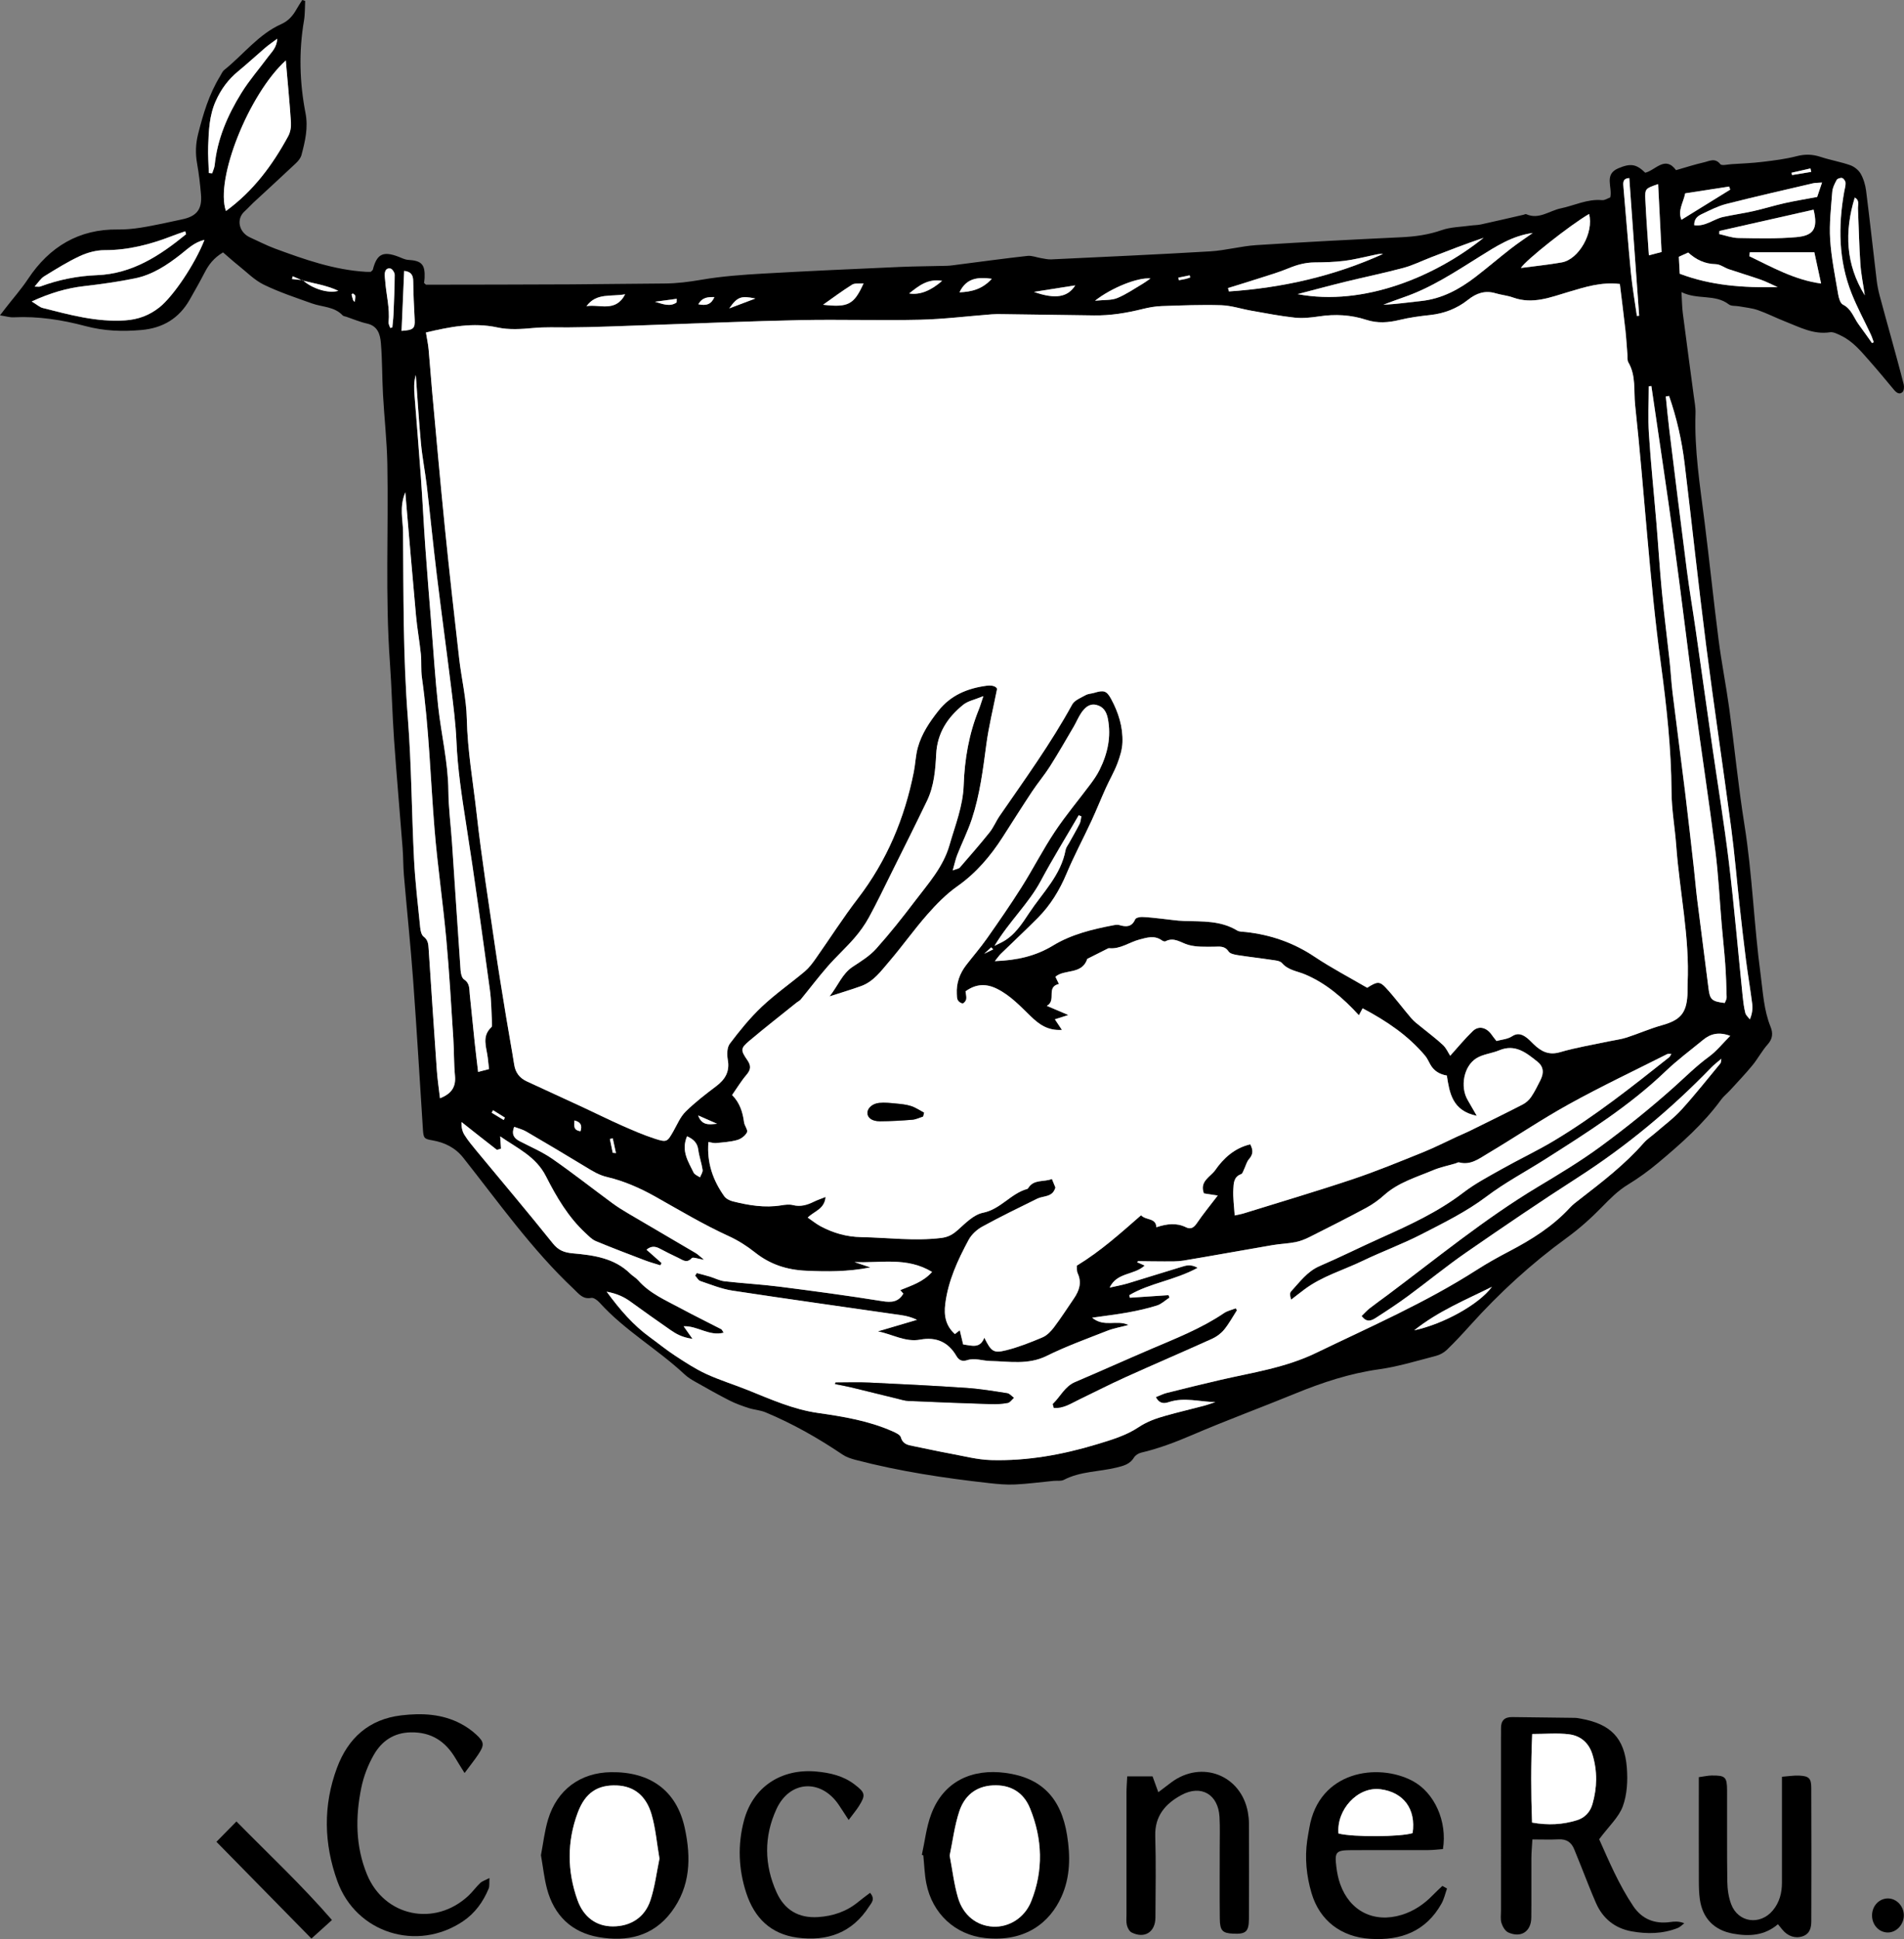 <?xml version="1.0" encoding="UTF-8"?><svg id="_イヤー_1" xmlns="http://www.w3.org/2000/svg" viewBox="0 0 3309.46 3369.17"><rect x="0" y="0" width="3309.46" height="3369.17" fill="#808080" stroke="none"/><defs><style>.cls-1{fill:#fff;}</style></defs><path d="M387.76,438.49c-16.24,9.67-24.97,21.36-31.99,34.93-8.26,15.96-17.12,31.62-26.03,47.24-18.49,32.43-46.41,49.36-83.71,52.7-33.12,2.97-64.97,1.89-97.8-6.87-40.37-10.77-82.14-17.29-124.57-15.15-6.71,.34-13.55-1.89-23.67-3.45,5.27-6.83,7.85-10.19,10.44-13.53,12.83-16.53,26.77-32.32,38.31-49.71,37.22-56.08,88.68-86.86,156.16-85.91,26.8,.38,51.9-5.16,77.48-10.25,11.02-2.19,21.93-4.89,32.95-7.08,26.38-5.24,36.27-17.34,34.01-43.67-1.53-17.9-3.6-35.82-6.75-53.5-3.09-17.35-2.62-34.03,1.7-51.18,8.82-35.03,19.08-69.39,38.15-100.46,2.35-3.83,4.13-8.51,7.46-11.17,33.15-26.48,59.29-61.84,99.2-79.65,12.57-5.61,20.22-14.87,26.55-26.2,2.98-5.34,6.46-10.39,9.72-15.58,1.67,.54,3.34,1.08,5.02,1.62-.61,11.37-.1,22.93-2.01,34.07-9.21,53.8-7.71,107.53,2.62,160.76,4.97,25.59-.69,49.07-7,72.88-1.42,5.34-5.66,10.5-9.84,14.44-24.54,23.14-49.48,45.85-74.22,68.79-4.94,4.58-9.33,9.75-14.38,14.19-15.93,14.01-10.11,37.25,9.24,45.89,14.37,6.42,28.37,13.8,43.1,19.24,51.33,18.96,102.93,37.15,158.29,40.42,2.93,.17,5.88,.02,8.2,.02,1.66-1.67,3.33-2.55,3.64-3.77,7.02-27.41,17.78-32.78,44.85-22.37,5.39,2.07,10.87,4.98,16.44,5.31,23.6,1.41,29.78,7.86,28.68,31.81-.13,2.9-.69,5.78-1,8.22,1.73,1.44,2.81,3.14,3.89,3.14,83.94-.1,167.88-.19,251.82-.6,54.02-.27,108.03-1.22,162.04-1.47,21.8-.1,43.01-2.84,64.59-6.55,35.36-6.07,71.44-8.66,107.34-10.71,79.38-4.54,158.83-8.01,238.26-11.55,26.92-1.2,53.9-1.15,80.85-1.94,6.71-.2,13.41-1.31,20.1-2.17,40.01-5.1,79.97-10.62,120.06-15.05,7.68-.85,15.8,2.65,23.76,3.93,5.79,.93,11.68,2.41,17.45,2.13,92.17-4.39,184.37-8.48,276.48-13.96,26.8-1.59,53.25-9.09,80.05-10.82,83.84-5.41,167.76-9.68,251.68-13.66,24.16-1.15,47.35-4.25,70.45-12.35,15.81-5.54,33.55-5.59,50.45-7.96,5.88-.83,11.93-.69,17.7-1.95,24.84-5.44,49.6-11.23,74.39-16.9,1.46-.33,3.24-1.48,4.31-1,22.15,9.99,40.24-5.89,59.97-9.99,23.97-4.99,46.46-16.73,72.1-14.35,4.63,.43,9.62-3.12,14.16-4.73,4.17-17.79-11.32-39.86,13.83-50.53,21.35-9.06,31.31-7.66,46.94,7.61,17.69-4.04,34.4-30.47,53.56-4.46,16.86-4.8,32.52-9.97,48.53-13.56,9.21-2.06,19.09-8.5,28.33,3.09,2.54,3.19,12.79,.49,19.47,.07,17.94-1.14,35.94-1.83,53.77-3.99,20-2.41,40.19-4.86,59.61-9.9,14.59-3.78,27.62-3.37,41.68,1.28,16.88,5.57,34.64,8.52,51.39,14.41,7.07,2.49,14.54,8.47,18.2,14.92,5.03,8.86,8.11,19.48,9.4,29.68,6.59,52.04,12.24,104.21,18.47,156.3,1.06,8.86,2.95,17.69,5.23,26.32,6.29,23.81,13.04,47.51,19.53,71.27,7.47,27.34,15.1,54.65,22.05,82.13,1.07,4.24,.58,11.17-2.12,13.61-5.58,5.03-10.78,.72-14.98-4.31-13.89-16.62-27.66-33.35-42.01-49.56-14.86-16.78-29.12-34.47-50.04-44.35-5.98-2.82-13.03-6.66-18.94-5.76-28.68,4.4-52.71-8.89-77.67-18.62-16.05-6.25-31.47-14.22-47.71-19.88-10.47-3.65-21.89-4.56-32.91-6.61-5.88-1.09-13.27-.05-17.44-3.26-24.07-18.56-54.23-7.45-82.41-21.41,.9,14.93,.95,25.97,2.34,36.84,6.1,47.56,12.63,95.06,18.89,142.59,1.37,10.39,3.54,20.89,3.18,31.27-2.17,63.32,7.78,125.53,15.66,188,8.63,68.42,15.64,137.05,24.44,205.45,5.16,40.12,13.15,79.88,18.62,119.97,9.13,66.87,15.56,134.15,26.22,200.76,13.88,86.75,16.58,174.57,28.27,261.43,4.06,30.18,5.48,61.21,17.17,90.07,4.58,11.3,3.83,20.93-5.05,30.88-9.93,11.12-16.98,24.76-26.48,36.31-12.29,14.95-25.71,28.97-38.77,43.28-5.04,5.53-11.15,10.21-15.52,16.2-30.76,42.19-69.55,76.39-109.19,109.61-16.61,13.92-34.35,26.83-52.85,38.09-17.62,10.72-31.37,24.81-45.58,39.34-18.78,19.2-39.09,37.37-60.8,53.15-61.55,44.73-117.17,95.73-167.98,152.2-13.03,14.49-26.31,28.81-40.33,42.33-5.12,4.94-12.31,8.84-19.23,10.62-32.62,8.42-65.11,18.52-98.32,23.17-50.88,7.11-98.65,22.81-145.79,42.14-59.58,24.43-120.09,46.63-179.24,72.03-29.09,12.49-58.24,23.56-89,30.78-4.62,1.08-9.97,4.59-12.36,8.55-7.06,11.7-18.47,14.4-30.2,17.29-30.41,7.47-62.78,6.34-91.58,21.35-4.9,2.55-11.8,1.21-17.76,1.78-22.36,2.16-44.67,5.2-67.08,6.27-14.87,.71-29.94-.67-44.79-2.33-78.3-8.74-156.11-20.45-232.46-40.41-7.85-2.05-16.03-4.78-22.67-9.25-42.34-28.56-86.54-53.68-133.7-73.32-9.35-3.9-20.05-4.43-29.77-7.6-11.28-3.68-22.6-7.73-33.15-13.1-20.02-10.2-39.6-21.3-59.17-32.36-6.49-3.67-13.08-7.64-18.48-12.7-47.11-44.09-104.15-76.4-147.76-124.68-3.71-4.11-10.41-9.24-14.7-8.43-14.8,2.78-21.39-6.98-30.16-15.22-73-68.59-130.45-150.24-192.24-228.23-14.06-17.75-32.51-26.64-53.98-30.36-13.86-2.4-15.21-3.54-16.19-18.72-5.61-86.77-10.71-173.58-17.08-260.29-4.45-60.55-10.79-120.95-15.97-181.45-1.34-15.68-1.06-31.5-2.27-47.19-4.84-62.77-10.45-125.49-14.84-188.29-3.14-44.86-4.05-89.87-7.26-134.72-8.22-114.67-2.32-229.47-4.43-344.19-.74-40.43-5.37-80.77-7.57-121.18-1.62-29.76-1.17-59.66-3.66-89.33-1.23-14.6-5.21-29.58-24.02-33.73-12.32-2.72-24.11-7.83-36.14-11.88-2.13-.72-4.89-.89-6.26-2.34-14.49-15.5-35.3-14.31-53.24-20.73-28.21-10.09-56.87-19.53-83.72-32.58-16.47-8-30.03-22.07-44.66-33.72-8.71-6.93-16.97-14.44-26.3-22.44Zm138.05,48.96c-5.71-2.47-11.42-4.94-17.13-7.41-.38,1.58-.76,3.17-1.13,4.75,6.28,.68,12.56,1.35,18.83,2.03,15.63,14.49,44.46,23.88,61.73,18.42-21.12-9.74-42.04-12.62-62.3-17.79ZM2601.09,1808.75c8.97-2.5,19.45-3.11,27.02-8.12,8.82-5.83,15.66-4.04,22.7,.38,5.54,3.48,10.08,8.62,14.86,13.23,12.99,12.53,26.23,19.74,46.08,13.92,27.76-8.13,56.54-12.76,84.9-18.84,10.24-2.2,20.79-3.38,30.69-6.58,20.63-6.67,40.6-15.56,61.44-21.36,31.33-8.71,42.39-20.48,44.28-52.02,.4-6.73-.02-13.51,.3-20.24,3.84-80.68-13.91-159.58-19.72-239.47-2.28-31.39-8.05-62.67-8.23-94.02-.45-74.51-8.54-148.44-18.47-221.88-20.23-149.5-28.61-300.05-44.76-449.87-2.68-24.83,1.85-51.06-11.83-74.38-2.07-3.53-1.21-8.82-1.58-13.3-1.17-14.18-1.92-28.41-3.49-42.55-2.95-26.52-6.36-52.98-9.67-80.22-32.45-3.82-60.32,5.29-88,13.46-32.07,9.46-63.28,22.48-97.63,10.07-9.75-3.52-20.42-4.4-30.41-7.38-18.35-5.48-33.46-.08-47.92,11.39-19.21,15.23-41.26,23.79-65.87,26.41-17.86,1.9-35.81,4.32-53.22,8.56-19.49,4.75-38.43,6.03-57.61-.22-26.85-8.75-54.08-10.19-82.01-6-14.03,2.11-28.63,3.65-42.62,2.17-25.14-2.67-50.05-7.65-75-12-17.58-3.07-34.99-9.01-52.61-9.56-34.45-1.08-69.01,.34-103.49,1.51-11.13,.38-22.39,2.39-33.23,5.09-27.78,6.91-55.76,11.53-84.48,11.09-53.25-.83-106.5-1.51-159.75-2.2-5.97-.08-11.97-.14-17.91,.32-41.81,3.21-83.57,8.47-125.43,9.43-68.97,1.57-138.03-.75-207.01,.64-86.86,1.75-173.67,5.59-260.5,8.53-.75,.03-1.5,.08-2.25,.1-47.12,1.48-94.23,3.81-141.35,4.04-20.05,.1-39.93-.85-60.08,1.03-20.65,1.92-42.4,3.44-62.35-.91-42.67-9.29-82.94-1.02-124.49,8.73,1.69,10.43,3.75,19.82,4.65,29.33,2.26,23.88,3.79,47.82,5.99,71.71,7.35,79.89,14.41,159.82,22.46,239.64,7.6,75.31,16.05,150.54,24.67,225.75,4.01,34.98,12.52,69.74,13.27,104.72,1.2,55.73,11.02,110.31,17.14,165.32,8.62,77.45,20.93,154.49,32.1,231.64,5.8,40.05,12.42,79.99,18.92,119.93,4.57,28.1,9.84,56.09,14.24,84.22,2.18,13.95,9.6,23.23,22.03,28.98,32.6,15.06,65.27,29.99,97.84,45.12,22.38,10.39,44.46,21.45,67.03,31.41,19.1,8.44,38.35,16.86,58.19,23.22,20.34,6.53,21.09,5.11,31.52-13.11,6.66-11.64,11.97-24.89,21.22-34.05,16.3-16.12,34.69-30.27,53.07-44.11,15.79-11.9,24.02-25.42,20.33-46.12-1.61-8.99-1.45-21.34,3.53-27.91,17.08-22.58,35.12-44.9,55.65-64.29,23.34-22.06,50.02-40.55,74.67-61.28,7.32-6.15,13.29-14.19,18.86-22.08,24.59-34.83,47.51-70.93,73.45-104.71,50.37-65.61,81.23-139.37,97.2-219.91,2.75-13.86,3.12-28.28,6.82-41.84,6.6-24.21,20.44-44.7,35.92-64.32,21.44-27.17,50.47-38.96,83.41-43.45,8.56-1.17,16.59,.32,18.56,5.35-6.88,34.81-14.51,65.28-18.63,96.22-5.84,43.85-11.27,87.73-25.18,129.84-6.98,21.14-17.07,41.24-25.28,62-3.05,7.71-4.72,15.96-8.02,27.45,7.15-2.79,10.65-3.06,12.29-4.96,17.5-20.2,35.12-40.32,51.8-61.2,6.95-8.7,11.21-19.49,17.58-28.73,43.67-63.37,88.9-125.68,125.99-193.4,4.1-7.49,15.01-11.62,23.34-16.29,4.4-2.47,10.1-2.52,15.1-4.03,16.4-4.97,21.39-3.83,29.26,10.69,12.68,23.39,20.61,48.59,19.68,75.31-.43,12.39-4.36,25.07-8.83,36.8-5.56,14.6-13.59,28.24-20.04,42.53-8.64,19.11-16.39,38.63-25.23,57.64-14.17,30.48-30.07,60.22-43.08,91.17-12.08,28.73-27.82,54.62-49.61,76.63-21.06,21.27-43.03,41.65-64.47,62.55-3.24,3.16-5.8,7.02-10.56,12.88,38.39-1.44,70.72-8.64,101.32-27.23,31.53-19.16,67.62-28.05,103.84-34.96,3.62-.69,7.71-1.49,11.08-.52,11.89,3.44,21.73,3.81,27.76-10,1.17-2.68,7.97-4.17,12.1-4.04,11.16,.36,22.29,1.84,33.43,2.97,13.24,1.34,26.44,3.61,39.7,4.01,31.44,.96,63.17-.89,91.77,16.44,4.15,2.51,10.14,2.17,15.32,2.75,43.21,4.77,82.81,18.48,119.34,42.89,29.6,19.78,61.35,36.35,91.53,53.98,16.95-10.83,21.48-11.82,32.31-.17,15.77,16.97,29.51,35.82,44.65,53.41,5.07,5.9,11.66,10.52,17.72,15.53,12.36,10.22,25.38,19.72,37.03,30.69,5.83,5.5,9.24,13.56,12.59,18.69,13.45-14.86,25.54-29.74,39.28-42.92,10.46-10.03,24.28-6.27,33.17,6.9,2.06,3.05,4.49,5.86,7.97,10.35Zm-455.03,303.08c6.27-1.42,11.36-2.23,16.23-3.74,62.97-19.55,126.23-38.24,188.73-59.17,41.09-13.76,81.27-30.34,121.51-46.52,20.77-8.35,40.77-18.62,61.13-27.98,6.79-3.12,13.73-5.91,20.43-9.21,30.82-15.19,61.7-30.28,92.26-45.99,5.77-2.96,11.31-7.8,14.95-13.15,6.27-9.22,11.23-19.38,16.25-29.39,6.32-12.6,5.53-23.47-5.4-32.16-19.06-15.15-38.42-31.21-66.13-19.63-12.98,5.43-28.22,6.6-39.85,13.85-22.08,13.77-28.43,49.41-15.35,72.14,4.64,8.07,9.29,16.13,16.04,27.85-42.97-8.8-47.4-40.32-52.04-70q-19.67-3.15-28.64-19.05c-2.95-5.21-5.36-10.92-9.16-15.44-29.36-34.82-66.18-59.86-108.58-82.31-2.38,4.43-4.82,8.98-6.47,12.04-28.06-30.6-57.45-55.68-93.54-70.92-13.88-5.86-29.16-7.07-40.19-19.73-3.69-4.24-12.4-4.69-19-5.7-19.26-2.95-38.66-5.02-57.9-8.07-5.62-.89-13.26-2.37-15.86-6.3-6.94-10.48-15.95-8.33-25.74-8.32-14.81,.02-30.3,.77-44.24-3.2-13.32-3.8-24.79-14.17-39.92-6.14-1.39,.74-4.49-.55-6.19-1.76-12.73-9.06-25.77-4.83-38.89-1.37-17.64,4.66-33.09,16.93-52.63,15.05-1.34-.13-2.86,.84-4.19,1.51-11.77,5.89-23.51,11.82-33.8,17.01-9.3,28.11-39.42,17.24-55.39,31.09,1.58,3.28,3.38,7,6.04,12.52-23.15,5.34-3.45,28.78-21.02,38.01,13.29,5.66,23.62,10.06,37.45,15.94-10.47,3.34-16.5,5.27-23.41,7.48,4.1,6.16,7.33,11.02,12.22,18.38-24.68,1.6-39.82-9.77-54-23.44-18.21-17.56-35.34-36.23-58.62-47.85-19.4-9.68-36.95-8.68-54.92,4.26,.55,4.92,1.94,9.47,1.22,13.64-.5,2.87-3.86,7.2-6.11,7.3-2.84,.12-6.88-2.77-8.48-5.5-1.75-2.97-1.57-7.22-1.77-10.94-1.01-18.82,4.99-35.45,16.38-50.2,11.86-15.36,24.65-30.04,35.79-45.89,20.66-29.39,41.16-58.94,60.33-89.3,19.99-31.66,37.06-65.2,57.77-96.34,19.06-28.65,41.4-55.11,62.01-82.75,5.81-7.79,11.43-15.92,15.75-24.59,14.01-28.14,20.65-57.52,14.51-89.2-2.41-12.44-8.18-21.23-20.4-23.96-11.96-2.67-19.87,5.16-25.9,14.02-5.03,7.38-8.39,15.87-12.93,23.6-13.6,23.16-26.93,46.5-41.32,69.17-9.6,15.13-21.3,28.91-31.21,43.85-17.39,26.2-34.12,52.84-51.13,79.29-21.24,33.02-46.04,62.27-78.7,85.28-19.38,13.65-36.54,31.19-52.28,49.1-23.16,26.35-43.48,55.18-66.35,81.81-13.99,16.29-27.01,34.62-48.47,42.43-16.61,6.05-33.6,11.04-55.04,18,15.3-19.44,21.96-39.47,40.38-51.57,14.28-9.38,29.41-18.7,40.63-31.21,23.86-26.61,46.12-54.76,67.74-83.26,22.96-30.26,48.82-58.74,59.71-96.81,9.83-34.38,23.41-67.34,24.68-104.23,1.55-44.95,9.15-89.39,26.37-131.56,2.35-5.75,4.03-11.76,7.85-23.08-15.17,6.27-26.86,8.39-34.97,14.95-27.09,21.9-45.18,48.87-47.06,85.77-1.4,27.5-3.67,55.61-15.92,81.09-20.12,41.84-40.96,83.33-61.62,124.91-12.93,26.02-25.45,52.27-39.38,77.75-7.07,12.94-15.93,25.2-25.61,36.34-14.68,16.89-31.39,32.01-46.12,48.87-16.21,18.56-31.09,38.28-46.72,57.35-1.83,2.23-4.81,3.49-7.13,5.36-27.4,22.03-55.14,43.65-82.01,66.31-15.62,13.17-15.88,16.23-3.75,33.73,6.91,9.97,6.09,16.71-1.55,25.64-9.13,10.67-16.43,22.9-24.91,35,13.62,13.79,18.45,29.97,20.76,47.4,.81,6.08,7.08,13.47,5.12,17.4-2.95,5.93-10.33,11.51-16.92,13.36-11.92,3.34-24.62,4.08-37.05,5.32-3.92,.39-8.03-1.09-13.09-1.88-2.93,36.36,7.97,66.69,27.51,94.22,3.1,4.36,9.42,7.58,14.85,8.94,27.72,6.94,55.7,11.64,84.48,6.9,6.56-1.08,13.75-1.99,20.01-.41,13.44,3.39,25.02-.23,36.7-5.99,5.66-2.79,11.73-4.77,20.07-8.09-1.78,21.04-19.19,24.34-31.06,35.72,8.15,5.58,14.89,11.18,22.46,15.19,21.99,11.64,44.78,18.35,70.52,18.82,46.35,.84,92.52,7.14,139.08,1.48,12.16-1.48,20.05-6.02,28.86-13.85,13.24-11.77,27.65-26.75,43.64-29.93,30.95-6.16,48.51-33.68,77.28-41.46,.62-.17,1.18-.96,1.56-1.58,9.68-15.75,27.58-9.98,41.07-15.71,2.21,5.37,4.41,10.73,6.11,14.87-4.92,17.41-20.59,13.99-31.44,19.31-32.09,15.75-64.26,31.42-95.6,48.58-9.41,5.15-18.75,13.69-23.78,23.02-18.86,34.97-35.56,70.94-40.63,111.21-2.58,20.49,.74,38.19,16.78,52.49,2.81-2.19,5.39-4.2,8.45-6.59,2.02,8.52,3.87,16.33,5.83,24.6,14.79,1.91,29.3,7.89,36.81-11.62,12.05,23.97,15.81,27.37,38.24,21.71,21.54-5.44,42.51-13.7,63-22.43,7.77-3.31,14.66-10.53,19.92-17.5,12.17-16.13,23.11-33.18,34.51-49.87,9.26-13.56,14.17-27.56,6.62-43.93-1.99-4.32-1.14-9.95-1.44-13.28,41.85-25.49,76.63-56.94,111.57-87.48,8.92,9.31,25.83,3.96,26.65,20.8,18.53-6.09,35.01-8.09,51.56,.08,7.72,3.81,13.28,1.03,18.53-6.68,11.24-16.53,24.01-32.03,36.55-48.48-8.28-1.28-16.52-2.56-24.01-3.72-8.13-21.23,11.73-28.91,19.64-40.37,14.42-20.88,33.96-38.63,60.91-44.86,5.38,10.05,4.99,17.6-2.14,25.63-4.09,4.61-5.59,11.49-8.42,17.26-1.55,3.16-2.8,8.04-5.31,8.9-13.11,4.52-12.97,16.44-13.54,26.09-.86,14.73,1.34,29.64,2.32,45.62Zm-136.96,315.68c7.59-2.99,12.9-5.79,18.56-7.2,31.25-7.81,62.51-15.59,93.89-22.8,55.97-12.87,112.45-20.97,165.75-46.7,94.51-45.63,190.76-87.5,279.46-144.34,18.28-11.72,37.35-22.33,56.6-32.39,38.76-20.25,75.41-43.19,105.35-75.69,5.04-5.48,11.17-10.02,17.09-14.61,39.14-30.28,78.36-60.41,111.2-97.89,5.84-6.66,13.58-11.64,20.33-17.52,15.21-13.25,31.72-25.34,45.21-40.16,23.63-25.98,45.41-53.64,67.85-80.7,.97-1.17,.73-3.36,1.6-7.99-7.36,6.36-12.78,10.38-17.41,15.16-70.18,72.45-147.03,136.59-232.07,191.2-65.59,42.12-130.06,86.02-194.17,130.37-34.51,23.88-67.01,50.65-100.85,75.53-18.1,13.31-36.89,25.71-55.81,37.82-7.36,4.71-16.09,9.27-24.93-3.13,4.69-4.51,8.98-9.37,13.99-13.3,10.02-7.87,20.48-15.18,30.69-22.81,85.87-64.18,168.79-132.41,261-187.86,37.26-22.4,74.73-44.84,109.71-70.54,43.43-31.91,85.6-65.82,125.86-101.63,20.65-18.37,40-37.95,62.5-54.39,13.27-9.69,23.82-23.12,36.86-36.13-19.67-7.33-34.11-3.74-47.12,6.96-21.98,18.09-44.99,35.13-65.49,54.78-62.75,60.13-135.84,106.14-208.5,152.35-34.3,21.81-70.08,40.61-102.96,65.43-34.37,25.95-73.98,45.39-112.55,65.24-33.27,17.12-68.68,30.01-102.44,46.25-33.66,16.2-70.2,26.6-100.66,49.3-7.88,5.87-15.59,11.97-23.38,17.97-2.3-6.47-2.64-11.61-.23-14.21,15.11-16.29,27.94-34.73,49.77-44.13,35.78-15.41,70.66-32.89,106.22-48.83,49.96-22.4,99.49-45.13,143.47-78.79,20.7-15.85,44.21-28.18,67.05-41.04,30.01-16.89,61.32-31.55,90.82-49.25,70.77-42.48,135.39-93.66,199.9-144.88,1.45-1.15,2.17-3.24,3.81-5.81-3.18,.14-5.63-.45-7.36,.42-56.84,28.66-114.46,55.93-170.15,86.69-48.36,26.72-94.27,57.83-141.81,86.09-14.93,8.88-29.8,20.68-49.61,15.29-1.82-.5-4.22,1.23-6.37,1.86-12.91,3.82-26.31,6.47-38.65,11.66-29.48,12.39-60.74,21.31-85.43,43.5-9.35,8.4-19.86,15.96-30.91,21.9-32.28,17.37-65.02,33.91-97.79,50.37-7.9,3.97-16.35,7.5-24.96,9.21-13.16,2.62-26.76,2.95-40.01,5.21-51.69,8.83-103.26,18.29-154.98,26.9-10.91,1.82-22.24,1.37-33.39,1.43-14.97,.09-29.95-.37-44.93-.45-.85,0-1.7,1.29-2.32,1.79,3.83,1.71,7.57,3.37,13.21,5.89-18.48,17.13-48.03,11.26-60.9,38.31,11.93-2.74,21.94-4.46,31.6-7.36,30.83-9.26,61.48-19.13,92.32-28.35,7.81-2.33,16.2-5.89,29.08,1.31-40.2,21.91-83.24,26.39-118.87,47.57,.35,1.47,.7,2.94,1.06,4.41,22.38-1.49,44.76-2.99,67.14-4.48,.55,1.41,1.09,2.83,1.64,4.24-7.18,4.7-13.78,11.2-21.66,13.71-16.3,5.18-33.16,8.91-50.02,12-19.56,3.59-39.37,5.85-62.71,9.21,20.82,17.35,43.14,2.98,63.18,12.68-13.98,3.73-25.96,5.75-37.03,10.11-35.31,13.89-71.2,26.8-105.13,43.6-32.43,16.05-65.67,9.46-98.56,8.81-13.06-.26-26.26-5.73-39.64-1.4-8.62,2.79-14.39,.26-18.79-7.34-14.13-24.35-35.4-33.43-62.75-28.38-26.19,4.83-48.77-9.56-73.72-14.3,22.68-6.7,45.35-13.4,68.03-20.1-9.62-4.6-18.36-6.78-27.24-8.07-97.88-14.17-195.86-27.75-293.63-42.65-19.02-2.9-37.38-10.47-55.78-16.69-3.61-1.22-5.98-6.11-8.92-9.31,.93-1.5,1.85-3,2.78-4.5,7.56,2.03,15.18,3.88,22.68,6.15,8.58,2.6,16.87,7.09,25.59,8.1,31.93,3.69,64.09,5.38,95.96,9.45,59.45,7.59,118.87,15.55,178.03,25.06,16.23,2.61,28.11,1.65,36.75-13-1.92-2.23-3.57-4.16-5.28-6.15,19.63-8.08,39.52-13.96,55.26-31.58-44.14-26.77-90.29-14.95-134.85-17.15,7.98,2.69,15.96,5.37,27.65,9.31-39.65,7.73-75.29,7.35-111.4,5.77-33.69-1.48-62.74-10.83-89.12-31.77-13.95-11.08-29.45-20.94-45.64-28.33-44.39-20.25-86.02-45.3-128.45-69.1-25.88-14.52-54.08-26.83-82.78-33.57-14.65-3.44-25.03-10.06-36.7-17.15-34.55-20.97-69.3-41.63-104.2-62-6.29-3.67-13.71-5.39-20.86-8.11-5.06,12.43-.79,19.61,9.32,24.86,19.16,9.94,39.34,18.5,56.96,30.72,35.55,24.65,69.59,51.49,104.46,77.14,9.04,6.65,18.68,12.55,28.35,18.26,38.69,22.83,77.53,45.4,116.22,68.23,3.97,2.34,7.3,5.78,14.68,11.76-10.68-1.62-19.24-5.17-21.36-2.85-8.79,9.66-15.86,3.05-23.32-.44-10.86-5.08-21.61-10.42-32.18-16.07-7.92-4.24-15.21-4.85-23.13,1.87,8.95,7.93,17.55,15.55,26.16,23.17-.69,1.32-1.38,2.65-2.07,3.97-8.96-2.86-18.08-5.31-26.86-8.65-28.6-10.89-57.23-21.74-85.49-33.48-6.54-2.71-11.96-8.53-17.36-13.5-30.32-27.89-50.97-63.22-69.16-99.04-17.54-34.53-49.24-48.32-79.6-69.4,.62,9.05,1.04,15.11,1.46,21.32-3.52,.86-6.53,2.54-7.6,1.72-20.49-15.81-40.75-31.92-61.05-47.96-.44,8.41,1.21,16.1,5.13,22.39,5.93,9.5,13.16,18.24,20.32,26.91,44.42,53.73,89.52,106.9,133.06,161.32,10.04,12.55,20.03,16.21,35.42,17.58,35.71,3.17,71.68,8.06,99.32,35.21,4.26,4.19,9.85,7.12,13.75,11.57,20.39,23.24,48.37,34.85,74.59,49.05,22.97,12.43,46.5,23.82,69.68,35.86,1.6,.83,2.36,3.29,4.3,6.16-25.2,6.54-45.52-12.25-69.53-11.16,4.71,6.66,8.53,12.07,15.45,21.86-18.09-2.56-28.35-8.52-38-15.2-23.44-16.2-46.65-32.75-69.72-49.47-11.51-8.34-23.83-14-41.48-17.29,23.36,31.73,46.26,58.21,75.13,79.12,14.57,10.55,28.5,22.03,43.53,31.86,17.5,11.45,35.17,23.1,54.07,31.84,23.6,10.9,48.69,18.52,72.86,28.25,39.61,15.94,78.62,33.49,121.46,39.6,44.22,6.3,88.27,13.54,129.54,31.79,5.58,2.47,13.48,6,14.8,10.61,3.53,12.33,12.67,13.41,22.27,15.34,21.26,4.27,42.43,9.02,63.75,12.93,23.51,4.31,47.08,10.61,70.76,11.27,62.56,1.75,123.77-9.28,183.48-27.33,24.98-7.55,51.18-15.29,72.43-29.51,15.66-10.48,31.51-15.78,48.44-20.53,21.62-6.07,43.51-11.17,65.23-16.91,6.85-1.81,13.52-4.32,20.28-6.51-27.33-.42-54.08-8.8-80.67-.05-7.44,2.45-16.12,4.01-22.75-8.58Zm861.25-1756.75c-1.53,.17-3.06,.34-4.58,.52,0,27.67-1.48,55.44,.32,83,3.36,51.55,8.74,102.97,13.03,154.46,3.3,39.56,5.66,79.21,9.45,118.72,3.85,40.16,9.07,80.19,13.43,120.31,2.02,18.63,2.92,37.39,5.2,55.98,7.02,57.2,14.66,114.33,21.66,171.54,5.45,44.51,10.38,89.08,15.43,133.64,2.02,17.85,3.42,35.77,5.65,53.6,6.48,51.87,13.31,103.7,19.83,155.57,2.34,18.66,5.68,21.93,28.13,24.6,1.11-3.1,3.41-6.47,3.32-9.79-.48-19.39-1.09-38.8-2.46-58.15-1.59-22.39-4.15-44.72-6.06-67.09-3.7-43.26-5.71-86.73-11.18-129.76-10.96-86.12-24.17-171.95-35.72-258-12.45-92.82-23.48-185.84-36.2-278.62-12.37-90.28-26.1-180.37-39.23-270.54ZM704.46,855.32c-10.76,26.36-4.04,47.84-3.88,69.23,.8,107.93-.08,215.79,8.36,323.63,6.37,81.39,6.52,163.25,10.7,244.83,2.03,39.66,6.78,79.19,10.74,118.73,.55,5.48,2.14,12.75,5.94,15.62,7.95,6.01,8.2,13.55,8.75,21.83,4.65,70.28,9.26,140.57,14.22,210.83,1.12,15.88,3.56,31.67,5.48,48.24,19.89-7.82,27.94-19.56,26.07-39.09-2.06-21.6-1.51-43.43-2.92-65.11-3.75-57.61-6.95-115.28-12.23-172.75-5.82-63.42-15.14-126.53-20.35-189.99-7.24-88.15-9.59-176.68-22.03-264.42-1.88-13.27-.42-27-1.79-40.38-2.29-22.27-6.36-44.37-8.41-66.66-6.4-69.79-12.19-139.63-18.66-214.54Zm145.58,1002.21c-.94-8.31-1.57-14.18-2.27-20.05-2.17-18.08-10.87-36.9,6.38-52.75,1.27-1.16,1.15-4.27,1.03-6.44-1.07-19.46-1.02-39.08-3.67-58.32-13.29-96.52-26.36-193.1-41.47-289.34-7.44-47.39-14.59-94.58-16.66-142.6-1.32-30.65-5.23-61.23-8.98-91.73-8.13-66.17-17.24-132.23-25.3-198.41-6.25-51.31-11.27-102.77-17.3-154.12-2.88-24.53-7.78-48.84-10.09-73.4-3.72-39.55-6.06-79.24-8.98-118.87-3.6,12.18-3.07,24.08-2.16,35.96,3.67,47.75,7.7,95.48,11.12,143.25,2.83,39.6,4.72,79.27,7.52,118.88,3.17,44.82,6.83,89.62,10.42,134.41,3.82,47.79,6.81,95.68,11.99,143.33,5.33,49.02,17.29,97.16,17.74,146.93,.27,29.91,4.27,59.77,6.29,89.67,5.01,74.03,9.73,148.09,14.95,222.11,.39,5.52,2.14,13.26,6,15.77,10.29,6.7,8.97,16.42,9.94,25.85,2.84,27.58,5.55,55.17,8.47,82.75,1.8,16.93,3.9,33.83,6.03,52.1,7.31-1.92,12.15-3.19,19.02-4.99ZM2901.12,687.98c-1.91,.31-3.82,.61-5.72,.92,2.01,19.23,3.71,38.49,6.07,57.67,10.08,81.78,20.12,163.57,30.68,245.29,4.41,34.16,10.25,68.14,15.15,102.24,9.7,67.43,19.13,134.9,28.82,202.34,9.69,67.42,20.88,134.65,29.02,202.25,9.32,77.36,15.96,155.05,23.9,232.58,.99,9.68,2.25,19.43,4.61,28.84,1.03,4.09,5.16,7.4,7.88,11.07,4.21-10.05,5.12-18.82,4.04-27.34-3.19-25.23-7.51-50.33-10.76-75.56-4.02-31.22-7.57-62.5-11.01-93.79-4.99-45.39-8.74-90.94-14.75-136.19-14.01-105.47-29.92-210.69-43.43-316.21-13.5-105.54-24.77-211.36-37.53-317-4.83-39.96-13.77-79.1-26.98-117.1ZM55.09,523.82c9.58,5.77,13.98,9.97,19.1,11.27,47.01,11.94,93.82,24.83,143.27,21.57,22.57-1.49,42.11-8.71,59.64-22.64,24.05-19.11,61.72-75,78.25-117.15-17.4,3.74-29.06,15.58-41.84,25.58-23.69,18.55-48.86,35.03-78.65,41.13-29.18,5.98-58.82,10.13-88.43,13.54-30.01,3.46-58.29,11.55-91.35,26.69ZM496.76,105c-64.47,58.82-123.37,206.74-104.04,261.61,47.41-34.45,80.95-79.72,108.26-130.05,3.73-6.88,5.26-16.04,4.74-23.94-2.35-35.51-5.8-70.94-8.96-107.63Zm-173.3,301.94c-.5-1.69-1-3.38-1.5-5.08-7.48,2.66-15.03,5.15-22.43,8.02-37.86,14.72-76.44,24.87-117.67,24.77-14.41-.03-29.85,4.15-43.03,10.27-21.55,10.01-41.88,22.77-62.17,35.28-5.88,3.63-9.85,10.36-16.56,17.71,5.58,0,7.95,.61,9.83-.09,31.79-11.78,64.52-18.4,98.45-19.71,61.57-2.37,109.64-34.04,155.08-71.18Zm1931.93,104.12c115.41,21.75,240.33-31.14,323.33-97.84-30.89,10.43-61.29,22.19-91.68,33.99-15.9,6.17-31.39,13.89-47.77,18.28-33.18,8.9-66.91,15.77-100.3,23.95-27.95,6.85-55.73,14.39-83.58,21.62ZM363,300.61c1.92,.19,3.85,.38,5.77,.56,1.51-4.74,3.9-9.39,4.38-14.23,4.61-45.8,22.6-86.85,46.35-125.27,13.7-22.16,31.07-42.03,46.62-63.06,6.16-8.33,14.76-15.59,15.84-31.37-9.2,6.9-15.32,11-20.89,15.76-15.88,13.58-31.23,27.8-47.35,41.08-17.12,14.1-29.52,30.97-38.69,51.41-11.43,25.49-12.22,52.12-13.2,78.91-.56,15.37,.72,30.81,1.17,46.22Zm2890.88,295.49c.99-.52,1.97-1.05,2.96-1.57-1.72-4.58-3.14-9.3-5.21-13.72-11.06-23.62-23.58-46.64-33.19-70.83-22.82-57.46-23.56-116.94-12.87-177.06,.91-5.13,2.61-10.32,2.29-15.38-.19-2.98-3.14-7.35-5.77-8.17-2.72-.85-8.3,.86-9.55,3.15-3.54,6.43-7.23,13.6-7.77,20.72-2.09,27.61-5.42,55.47-3.67,82.95,2.04,31.94,8.63,63.61,13.95,95.28,1.07,6.4,3.64,15.47,8.3,17.82,14.92,7.54,18.69,22.7,27.33,34.44,7.87,10.69,15.48,21.57,23.2,32.37Zm-589.75-191.28c-35.62,4.81-63.99,23.39-92.27,41.06-42.55,26.59-84.28,54.26-132.18,70.72-11.81,4.06-23.47,8.54-35.19,12.83,22.34-.83,43.74-4.14,65.26-6.35,36.34-3.75,66.9-20.34,95.1-42.04,20.73-15.96,40.62-33.01,61.27-49.07,12.28-9.55,25.32-18.13,38.01-27.14Zm494.41-62.6c2.44-7.21,5.12-15.14,8.47-25.06-7.44,.61-11.93,.43-16.14,1.42-50.16,11.74-100.4,23.15-150.32,35.84-14.33,3.64-27.9,10.66-41.38,17.05-7.03,3.33-14.65,7.51-14.35,19.83,19.56,2.77,33.69-10.71,50.25-14.32,17.51-3.81,35.32-6.28,52.8-10.21,18.2-4.09,36.06-9.7,54.25-13.79,17.47-3.93,35.19-6.76,56.41-10.75Zm-1024.12,158.32l1.69,5.87c92.86-6.32,182.5-26.5,267.82-65.18-5.98-.64-11.43,.94-16.98,2.09-16.74,3.49-33.38,7.81-50.3,9.92-17.05,2.13-34.37,2.58-51.59,2.7-16.08,.12-30.75,4.13-45.54,10.27-17.15,7.12-35.13,12.25-52.84,17.98-17.37,5.62-34.84,10.9-52.27,16.33Zm854.24-99.24c-.13,1.8-.25,3.61-.38,5.41,11.09,2.4,22.15,6.67,33.28,6.85,33.55,.55,67.3,1.46,100.64-1.5,29.72-2.63,38.26-14.11,30.12-47.74-54.53,12.32-109.1,24.64-163.66,36.97Zm-226.57-29.5c-33.31,19.38-110.14,80.25-118.56,93.82,23.89-3.19,47.69-5.57,71.17-9.72,29.48-5.21,55.94-51.49,47.39-84.1Zm157.58,103.86c54.86,20.73,110.28,24.43,170.23,23.25-11.91-5.3-20.47-9.82-29.51-12.99-18.33-6.41-36.98-11.92-55.38-18.15-7.74-2.62-15.13-8.62-22.76-8.76-19.1-.34-34.57-8-47.83-20.18-6.23,2.79-10.85,4.87-16.31,7.32,.51,9.53,.97,18.35,1.56,29.51Zm121.82-37.31c-.32,2.27-.63,4.53-.95,6.8,39.76,19.11,78.38,41.11,124.84,47.53-4.18-19.29-8.21-37.91-11.76-54.33h-112.13ZM1728.61,1643.42c7.8-3.85,10.85-5.24,13.8-6.83,21.38-11.53,34.08-31.6,46.76-50.75,23.2-35.03,55.05-65.27,63.03-109.21,.76-4.17,3.88-7.94,6.02-11.84,6.13-11.14,12.61-22.11,18.34-33.46,1.94-3.84,2.05-8.61,3-12.96-1.53-.61-3.06-1.22-4.58-1.83-22.1,37.97-45.27,75.37-65.99,114.08-21.14,39.5-54.64,69.98-80.39,112.79ZM2888.08,437.87c-2.02-39.8-4-78.75-5.99-118.02-22.33,7.74-23.09,7.78-22.21,27.33,1.44,31.75,3.99,63.44,6.15,96.46,8.72-2.28,14.99-3.92,22.04-5.77Zm353.26,75.28c-2.66-18.23-6.45-36.39-7.72-54.72-2.2-31.88-2.77-63.88-4.17-95.82-.29-6.63,3.24-14.64-5.63-19.3-18.06,59.25-15.92,116.02,17.51,169.84Zm-318.69-131.29c28.92-17.87,56.83-35.13,84.74-52.38-.63-1.78-1.27-3.56-1.9-5.34-25.62,3.96-51.23,7.92-76.35,11.8-3.4,16.85-13.31,29.68-6.49,45.92Zm-90.69-72.46c-12.02,.63-10.8,8.52-10.03,17.16,4.4,49.1,8.02,98.28,12.83,147.34,2.46,25.12,6.86,50.04,10.39,75.06,1.32-.14,2.64-.29,3.96-.43-5.69-79.39-11.39-158.77-17.15-239.13ZM697.96,574.89c20.83-1.39,23.59-4.18,22.82-19.67-1.11-22.22-2.31-44.45-2.54-66.69-.11-10.76-3.9-16.5-15.74-17.87-1.51,34.76-2.98,68.56-4.54,104.23Zm1895.23,1660.96c-45.37,22.67-92.5,41.72-135.08,75.6,50.46-10.74,112.52-44.84,135.08-75.6Zm-1399.01-261.56c-10.7,25.38,2.22,44,11.42,63.09,1.78,3.69,7.31,5.58,11.11,8.3,1.62-4.36,5.09-8.99,4.51-13.03-1.71-11.74-5.94-23.12-7.49-34.87-1.56-11.86-7.98-18.3-19.54-23.5Zm236.43-1444.78c43.92,5.14,53.89-.51,70.37-37.05-7.59,.67-15.16-.83-19.93,2.16-17.32,10.82-33.7,23.14-50.44,34.9Zm-752.34,40.3c1.21-.27,2.42-.55,3.63-.82,.69-7.41,1.71-14.81,2.02-22.23,.97-23.11,2.04-46.23,2.12-69.34,.01-3.8-4.28-10.29-7.47-10.9-7.53-1.45-9.93,4.74-9.93,11.44,0,2.97,.58,5.94,.78,8.92,1.67,24.4,8.43,48.37,6,73.15-.31,3.14,1.84,6.52,2.85,9.79Zm1321.49-85.99c-21.76-2.22-67.8,16.04-96.46,38.69,15.95-1.66,28.29-.47,38.47-4.59,15.55-6.31,29.66-16.21,44.28-24.76,4.18-2.44,8.04-5.45,13.71-9.34Zm-980.35,48.19c22.24-4.09,50.43,11.62,67.21-20.7-24.76,4.54-49.99-2.96-67.21,20.7Zm777.78-24.84c37.75,13.45,59.14,8.89,71.76-11.32-23.92,3.77-47.84,7.55-71.76,11.32Zm-73.24-22.79c-25.15-3.47-44.46-.89-56.21,23.55,21.55-.88,39.87-5.63,56.21-23.55Zm-86.39,3.63c-25.4-4.12-40.37,8.57-57.31,21.86q27,4.51,57.31-21.86Zm-324.67,30.7c-25.1-5.36-31.38-2.7-45.33,17.1,17.47-6.59,31.4-11.85,45.33-17.1Zm-136.89,6.81c.08-2.12,.16-4.23,.24-6.35-12.61,1.71-25.22,3.42-37.83,5.13,12.87,3.61,25.76,9.53,37.59,1.21Zm37.84,3.14c13.9,2.97,22.45,.16,27.9-12.46-11.12-.05-20.75-.05-27.9,12.46Zm32.62,1423.92c-10.19-4.47-20.38-8.94-32.99-14.47,6.68,18.5,20.04,15.51,32.99,14.47Zm-237.47,12.92c3.21-10.19,.45-15.88-10.55-18.7-.46,8.81-2.36,16.93,10.55,18.7ZM3148.23,298.64c-.47-1.99-.94-3.98-1.41-5.97l-32.78,7.47c.25,1.34,.51,2.68,.76,4.03,11.14-1.84,22.28-3.68,33.43-5.52ZM875.52,1946.05c.7-1.39,1.39-2.78,2.09-4.17-6.85-4.28-13.71-8.55-20.56-12.83-.84,1.43-1.67,2.85-2.51,4.28l20.98,12.72Zm189.48,56.95c1.89,.17,3.77,.33,5.66,.5-1.86-8.52-3.72-17.03-5.58-25.55-1.68,.33-3.36,.67-5.04,1,1.65,8.02,3.31,16.03,4.96,24.05ZM613.2,509.88c-1.07,.91-2.19,1.52-2.11,1.85,.79,3.38,1.61,6.77,2.79,10.03,.4,1.1,1.86,1.82,2.83,2.72,.32-3.6,1.11-7.25,.74-10.79-.15-1.43-2.81-2.6-4.25-3.82Zm1455.56-27.75c-.3-1.25-.61-2.5-.91-3.75l-19.62,3.99c.26,1.5,.52,2.99,.78,4.49,4-.74,8.03-1.36,11.99-2.28,2.64-.61,5.18-1.63,7.76-2.46Zm-358.08,1175.02c7.48-3.63,11.56-5.62,15.65-7.6-1.17-1.16-2.34-2.33-3.51-3.49-3.04,2.78-6.09,5.56-12.14,11.09Z"/><path d="M2779.6,3195.69c16.53,36.82,33.93,78.62,59.33,116.36,15.03,22.33,36.96,31.22,63.81,27.56,7.63-1.04,15.3-1.74,24.79,2.04-3.74,2.81-7.1,6.6-11.3,8.25-26.16,10.33-53.48,10.71-80.5,5.77-28.56-5.22-49.66-21.99-61.5-48.79-9.16-20.74-17.12-42.01-25.61-63.05-4.08-10.1-8.2-20.17-12.21-30.29-4.91-12.42-13.49-18.38-27.31-17.68-14.32,.73-28.71,.16-45.58,.16-.72,12.94-1.68,22.64-1.74,32.34-.18,34.52,.26,69.04-.15,103.56-.28,24.16-17.86,35.71-40.06,25.71-5.39-2.43-9.81-10.11-11.75-16.29-2.09-6.65-.89-14.38-.89-21.65-.03-99.93-.02-199.86-.02-299.79,0-5.45,.21-10.9,.07-16.35-.35-13.4,5.6-20.31,19.47-20.11,36.32,.54,72.64,.83,108.96,1.35,3.6,.05,7.22,.83,10.79,1.48,51.3,9.3,75.5,33.46,79.51,85.24,1.72,22.16,.51,46.4-7,66.89-7,19.1-24.14,34.48-41.11,57.26Zm-116.41-182.87c-2.26,52.83-2.2,102.98-.26,153.89,28.37,5.09,53.35,3.53,77.84-3.99,13.82-4.24,23.12-13.99,27.18-28.1,8.21-28.53,8.78-56.98,.14-85.7-6.22-20.68-20.64-32.93-40.52-35.52-20.22-2.63-41.04-.58-64.38-.58Z"/><path d="M850.75,3263.13c-.54,8.57,.41,14-1.37,18.3-9.57,23.06-23.63,42.74-44.75,56.91-79.72,53.47-185.57,20.43-218.17-69.56-23.63-65.23-25.11-131.75-.67-197.27,19.25-51.59,55.45-84.41,111.82-91.06,35.67-4.21,70.89-2.65,103.49,14.61,9.51,5.03,18.66,11.38,26.56,18.66,14.38,13.24,14.58,18.29,3.41,35.02-6.43,9.63-13.74,18.67-23.57,31.91-6.62-10.71-11.22-17.84-15.52-25.16-17.45-29.66-41.86-46.08-77.72-45.51-29.81,.47-50.69,15.14-64.36,38.82-10.23,17.71-17.91,37.9-22,57.95-10.3,50.54-9.99,101.3,9.92,149.94,30.12,73.56,118.04,91.78,176.55,37.04,7.25-6.79,13.08-15.09,20.29-21.94,3.42-3.25,8.53-4.72,16.09-8.67Z"/><path d="M1959.27,3086.42h44.06c3.24,8.94,6.11,16.89,10,27.61,8.78-6.67,15.71-12.06,22.78-17.28,52.91-39.08,121.2-12.36,132.9,52.06,1.13,6.22,1.82,12.61,1.84,18.92,.15,55.37,.32,110.74-.01,166.1-.14,22.62-5.3,26.94-27.48,25.92-18.38-.85-22.9-5.11-23.14-25.72-.47-40.84-.11-81.69-.14-122.53-.01-18.15,.6-36.34-.38-54.45-2.12-39.27-31.9-56.83-66.38-38.1-27.59,14.98-46.38,36.23-45.31,71.28,1.44,47.16,.54,94.39,.3,141.59-.13,25.21-18.76,37.04-41.25,25.96-3.96-1.95-7.12-7.88-8.3-12.57-1.51-6.01-.76-12.62-.76-18.96-.03-70.8-.06-141.6,.03-212.39,0-8.02,.71-16.03,1.25-27.44Z"/><path d="M2515.17,3281.34c-3.13,8.73-5.1,18.11-9.57,26.1-27.18,48.54-70.79,64.64-123.82,61.31-50.55-3.17-88.1-31.62-102.21-79.71-8.72-29.74-11.86-60.49-7.39-91.56,1.03-7.18,2.44-14.29,3.64-21.44,16.78-99.29,119.14-113.46,179.2-81.78,38.43,20.27,60.88,70.69,53.04,118.54-8,.58-16.69,1.72-25.39,1.75-44.44,.17-88.89-.13-133.33,.11-27.56,.15-29.9,2.82-26.42,30.06,1.25,9.81,3.27,19.74,6.58,29.03,16.77,47.04,58.69,67.91,106.53,53.45,21.34-6.45,39.15-18.57,54.57-34.5,5.31-5.49,10.99-10.62,16.49-15.92,2.69,1.52,5.38,3.05,8.07,4.57Zm-188.66-95.61c26.11,6.61,108.84,5.92,128.86-.71,6.19-41.86-15.88-71.07-55.79-76.17-39.97-5.11-76.79,35.86-73.07,76.88Z"/><path d="M2952.82,3087.85c9.87-1.34,15.98-2.81,22.11-2.88,23.95-.25,26.9,2.39,27.01,25.9,.24,52.68-.37,105.38,.38,158.05,.19,13.35,2.12,27.42,6.81,39.8,12.09,31.94,50.29,37.09,72.33,10.63,11.57-13.89,15.86-30.31,15.85-48.13-.04-50.87,0-101.74,0-152.61,0-9.7,0-19.41,0-31.48,12.15-.91,20.94-2.45,29.63-2.03,17.11,.81,21.26,4.38,21.34,21.22,.39,77.21,.22,154.42,.05,231.63-.03,11.3-2.36,21.99-14.98,26.33-12.76,4.39-26.16-.13-35.47-11.69-2.12-2.63-4.28-5.24-7.54-9.22-23.46,20.01-50.05,21.32-77.65,16.42-33.07-5.87-53.36-26.53-58.07-59.68-1.53-10.74-1.72-21.72-1.76-32.6-.17-49.96-.06-99.92-.06-149.88,0-8.98,0-17.95,0-29.8Z"/><path d="M940.25,3223.43c3.88-20.04,6.22-41.78,12.46-62.35,15.52-51.22,55.89-81.15,109.33-81.9,66.26-.94,113.76,30.14,128.26,97.32,11.12,51.49,9.89,101.3-23.22,145.43-32.07,42.74-77.48,52.38-126.63,43.83-47-8.17-77.56-37.84-89.8-84.33-4.79-18.22-6.76-37.18-10.4-58Zm206.02,6.03c-4.67-27.25-6.71-52.79-13.74-76.88-9.67-33.14-31.17-49.08-60.19-50.31-33.32-1.41-55.09,12.27-68.15,47.29-18.75,50.26-18.49,101.41-.37,152,10.21,28.51,31.69,45.59,61.51,45.58,30.31-.01,55.14-15.17,65.1-45,7.92-23.72,10.89-49.08,15.84-72.67Z"/><path d="M1602.35,3222.79c5.24-23.63,7.8-48.28,16.25-70.7,21.94-58.24,72.23-79.13,128.81-71.67,63.27,8.33,96.97,43.83,107.32,108.1,5.88,36.51,5.69,72.61-9.58,106.72-20.04,44.77-62.4,79.72-133.18,72.05-51.4-5.58-91.46-42.03-101.89-94.99-3.13-15.89-3.55-32.32-5.21-48.5-.84-.33-1.68-.66-2.53-.99Zm48.31,1.29c4.87,25.45,7.62,49.86,14.46,73.07,9.17,31.1,32.84,48.97,60.92,50.4,27.37,1.4,54.7-14.9,66.3-43.79,21.61-53.83,19.69-108.56-1.99-161.82-11.29-27.74-33.86-41.53-64.92-39.8-30.26,1.68-49.48,18.91-58.2,45.64-8.06,24.67-11.26,50.93-16.56,76.3Z"/><path d="M1475.1,3162.24c-7.76-11.87-12.44-19.28-17.36-26.52-30.82-45.32-85.04-42.34-108.08,7.47-22.05,47.67-21.46,97.04,.25,144.97,13.66,30.16,37.95,45,72.04,42.78,26.19-1.71,49.63-9.67,69.98-26.46,6.64-5.48,13.65-10.51,20.39-15.68,9.63,11.07,2.27,17.56-1.77,23.85-29.37,45.71-72.54,60.88-124.49,54.02-46.35-6.12-74.73-34.27-88.91-77.55-13.61-41.53-15.16-84.13-3.95-126.07,15.57-58.24,64.79-90.61,125.93-84.98,23.65,2.18,46.58,7.42,66.13,22.34,18.78,14.33,19.83,18.39,7.64,37.76-4.21,6.69-9.39,12.77-17.8,24.06Z"/><path d="M576.99,3336.05c-13.21,11.94-23.16,20.92-35.67,32.23-54.85-55.85-108.58-110.56-165.11-168.12,11.55-11.75,21.73-22.11,34.76-35.37,56.97,57.89,113.65,110.81,166.03,171.26Z"/><path d="M3253.92,3327.77c.17-16.75,12.9-29.74,28.6-29.19,14.29,.5,26.25,13.34,26.63,28.58,.4,16.21-12.31,30.37-27.44,30.56-15.6,.2-27.95-13.13-27.79-29.95Z"/><path class="cls-1" d="M2601.09,1808.75c-3.48-4.49-5.91-7.29-7.97-10.35-8.89-13.17-22.71-16.94-33.17-6.9-13.74,13.18-25.83,28.06-39.28,42.92-3.34-5.13-6.75-13.19-12.59-18.69-11.65-10.97-24.67-20.47-37.03-30.69-6.06-5.01-12.65-9.63-17.72-15.53-15.13-17.59-28.87-36.44-44.65-53.41-10.83-11.65-15.36-10.66-32.31,.17-30.18-17.63-61.93-34.2-91.53-53.98-36.53-24.42-76.13-38.12-119.34-42.89-5.18-.57-11.18-.23-15.32-2.75-28.6-17.34-60.33-15.48-91.77-16.44-13.26-.4-26.46-2.67-39.7-4.01-11.13-1.13-22.27-2.61-33.43-2.97-4.13-.13-10.93,1.36-12.1,4.04-6.03,13.81-15.87,13.45-27.76,10-3.37-.98-7.46-.18-11.08,.52-36.22,6.91-72.3,15.8-103.84,34.96-30.6,18.6-62.93,25.79-101.32,27.23,4.76-5.86,7.32-9.72,10.56-12.88,21.44-20.9,43.41-41.28,64.47-62.55,21.79-22.01,37.53-47.9,49.61-76.63,13.02-30.95,28.91-60.69,43.08-91.17,8.84-19.01,16.6-38.53,25.23-57.64,6.45-14.29,14.49-27.93,20.04-42.53,4.47-11.74,8.39-24.41,8.83-36.8,.94-26.72-7-51.93-19.68-75.31-7.87-14.51-12.86-15.66-29.26-10.69-5,1.52-10.7,1.56-15.1,4.03-8.33,4.67-19.24,8.79-23.34,16.29-37.09,67.72-82.32,130.03-125.99,193.4-6.36,9.23-10.63,20.03-17.58,28.73-16.68,20.87-34.3,41-51.8,61.2-1.64,1.89-5.14,2.17-12.29,4.96,3.3-11.49,4.97-19.74,8.02-27.45,8.2-20.76,18.29-40.86,25.28-62,13.91-42.11,19.35-85.99,25.18-129.84,4.12-30.94,11.75-61.41,18.63-96.22-1.97-5.03-10-6.52-18.56-5.35-32.93,4.49-61.97,16.28-83.41,43.45-15.48,19.62-29.32,40.11-35.92,64.32-3.7,13.56-4.07,27.98-6.82,41.84-15.96,80.54-46.82,154.31-97.2,219.91-25.94,33.78-48.86,69.88-73.45,104.71-5.57,7.89-11.54,15.93-18.86,22.08-24.65,20.73-51.33,39.22-74.67,61.28-20.53,19.4-38.57,41.71-55.65,64.29-4.97,6.58-5.13,18.92-3.53,27.91,3.7,20.7-4.53,34.22-20.33,46.12-18.37,13.84-36.77,27.98-53.07,44.11-9.25,9.15-14.56,22.4-21.22,34.05-10.43,18.22-11.18,19.64-31.52,13.11-19.84-6.37-39.09-14.79-58.19-23.22-22.57-9.97-44.65-21.02-67.03-31.41-32.57-15.13-65.24-30.06-97.84-45.12-12.43-5.75-19.85-15.03-22.03-28.98-4.4-28.13-9.67-56.12-14.24-84.22-6.5-39.95-13.11-79.88-18.92-119.93-11.17-77.15-23.48-154.2-32.1-231.64-6.13-55.01-15.94-109.59-17.14-165.32-.76-34.98-9.26-69.74-13.27-104.72-8.62-75.2-17.07-150.43-24.67-225.75-8.06-79.82-15.11-159.75-22.46-239.64-2.2-23.88-3.73-47.83-5.99-71.71-.9-9.51-2.96-18.9-4.65-29.33,41.54-9.74,81.82-18.01,124.49-8.73,19.95,4.34,41.7,2.83,62.35,.91,20.15-1.88,40.03-.93,60.08-1.03,47.12-.22,94.24-2.56,141.35-4.04,.75-.02,1.5-.08,2.25-.1,86.83-2.94,173.65-6.77,260.5-8.53,68.98-1.39,138.03,.93,207.01-.64,41.86-.95,83.62-6.22,125.43-9.43,5.94-.46,11.94-.39,17.91-.32,53.25,.69,106.5,1.37,159.75,2.2,28.73,.45,56.7-4.18,84.48-11.09,10.84-2.7,22.1-4.71,33.23-5.09,34.49-1.17,69.04-2.59,103.49-1.51,17.62,.55,35.03,6.5,52.61,9.56,24.95,4.35,49.86,9.33,75,12,13.99,1.49,28.59-.06,42.62-2.17,27.93-4.19,55.16-2.75,82.01,6,19.18,6.25,38.12,4.97,57.61,.22,17.41-4.24,35.37-6.65,53.22-8.56,24.61-2.62,46.66-11.18,65.87-26.41,14.46-11.47,29.57-16.87,47.92-11.39,9.98,2.98,20.66,3.86,30.41,7.38,34.35,12.42,65.57-.6,97.63-10.07,27.68-8.17,55.55-17.27,88-13.46,3.31,27.24,6.72,53.7,9.67,80.22,1.57,14.14,2.32,28.36,3.49,42.55,.37,4.48-.49,9.77,1.58,13.3,13.68,23.33,9.15,49.55,11.83,74.38,16.15,149.82,24.53,300.37,44.76,449.87,9.94,73.44,18.02,147.37,18.47,221.88,.19,31.35,5.95,62.64,8.23,94.02,5.81,79.89,23.56,158.79,19.72,239.47-.32,6.74,.1,13.51-.3,20.24-1.89,31.54-12.95,43.3-44.28,52.02-20.85,5.8-40.81,14.7-61.44,21.36-9.9,3.2-20.45,4.39-30.69,6.58-28.36,6.08-57.14,10.71-84.9,18.84-19.85,5.82-33.09-1.39-46.08-13.92-4.78-4.61-9.32-9.75-14.86-13.23-7.03-4.42-13.88-6.21-22.7-.38-7.57,5.01-18.05,5.62-27.02,8.12Z"/><path class="cls-1" d="M2146.06,2111.83c-.97-15.98-3.17-30.89-2.32-45.62,.56-9.65,.42-21.57,13.54-26.09,2.5-.86,3.75-5.74,5.31-8.9,2.83-5.77,4.33-12.65,8.42-17.26,7.13-8.02,7.51-15.58,2.14-25.63-26.95,6.23-46.49,23.99-60.91,44.86-7.91,11.46-27.77,19.15-19.64,40.37,7.49,1.16,15.73,2.43,24.01,3.72-12.54,16.44-25.31,31.94-36.55,48.48-5.24,7.71-10.81,10.49-18.53,6.68-16.55-8.17-33.03-6.17-51.56-.08-.82-16.83-17.73-11.49-26.65-20.8-34.94,30.53-69.72,61.98-111.57,87.48,.3,3.34-.55,8.97,1.44,13.28,7.55,16.37,2.64,30.38-6.62,43.93-11.41,16.7-22.35,33.75-34.51,49.87-5.26,6.97-12.15,14.19-19.92,17.5-20.49,8.73-41.46,16.99-63,22.43-22.43,5.66-26.19,2.26-38.24-21.71-7.51,19.51-22.02,13.54-36.81,11.62-1.96-8.26-3.81-16.07-5.83-24.6-3.06,2.39-5.64,4.4-8.45,6.59-16.04-14.3-19.36-32-16.78-52.49,5.07-40.27,21.77-76.24,40.63-111.21,5.03-9.33,14.37-17.87,23.78-23.02,31.34-17.15,63.51-32.83,95.6-48.58,10.84-5.32,26.51-1.9,31.44-19.31-1.7-4.14-3.91-9.5-6.11-14.88-13.49,5.74-31.39-.03-41.07,15.72-.38,.62-.94,1.41-1.56,1.58-28.77,7.77-46.33,35.3-77.28,41.46-15.99,3.18-30.4,18.16-43.64,29.93-8.8,7.82-16.7,12.37-28.86,13.85-46.57,5.66-92.73-.64-139.08-1.48-25.74-.47-48.53-7.18-70.52-18.82-7.57-4.01-14.31-9.61-22.46-15.19,11.87-11.39,29.29-14.68,31.06-35.72-8.34,3.32-14.41,5.3-20.07,8.09-11.68,5.76-23.26,9.37-36.7,5.99-6.25-1.58-13.45-.67-20.01,.41-28.78,4.75-56.76,.04-84.48-6.9-5.43-1.36-11.75-4.58-14.85-8.94-19.55-27.52-30.45-57.86-27.51-94.22,5.06,.79,9.17,2.27,13.09,1.88,12.43-1.24,25.13-1.98,37.05-5.32,6.59-1.84,13.97-7.43,16.92-13.36,1.96-3.94-4.31-11.33-5.12-17.4-2.31-17.43-7.15-33.61-20.76-47.4,8.48-12.1,15.78-24.34,24.91-35,7.65-8.93,8.46-15.67,1.55-25.64-12.13-17.51-11.87-20.56,3.75-33.73,26.87-22.66,54.61-44.28,82.01-66.31,2.32-1.87,5.3-3.12,7.13-5.36,15.63-19.07,30.51-38.79,46.72-57.35,14.72-16.86,31.44-31.98,46.12-48.87,9.68-11.15,18.54-23.4,25.61-36.34,13.93-25.48,26.45-51.73,39.38-77.75,20.66-41.58,41.5-83.07,61.62-124.91,12.26-25.49,14.52-53.59,15.92-81.09,1.88-36.9,19.96-63.87,47.06-85.77,8.11-6.55,19.79-8.67,34.97-14.95-3.82,11.31-5.5,17.33-7.85,23.08-17.21,42.17-24.82,86.61-26.37,131.56-1.27,36.89-14.85,69.85-24.68,104.23-10.89,38.06-36.74,66.55-59.71,96.81-21.62,28.5-43.88,56.65-67.74,83.26-11.22,12.51-26.35,21.84-40.63,31.21-18.43,12.1-25.08,32.13-40.38,51.57,21.44-6.96,38.43-11.96,55.04-18,21.46-7.81,34.49-26.14,48.47-42.43,22.86-26.63,43.19-55.46,66.35-81.81,15.74-17.91,32.9-35.45,52.28-49.1,32.66-23.01,57.46-52.25,78.7-85.28,17.01-26.45,33.75-53.09,51.13-79.29,9.91-14.94,21.61-28.72,31.21-43.85,14.39-22.67,27.72-46.01,41.32-69.17,4.54-7.74,7.9-16.22,12.93-23.6,6.03-8.85,13.93-16.69,25.9-14.02,12.22,2.73,17.98,11.53,20.4,23.96,6.14,31.68-.5,61.07-14.51,89.2-4.32,8.67-9.94,16.8-15.75,24.59-20.61,27.64-42.95,54.1-62.01,82.75-20.71,31.14-37.78,64.68-57.77,96.34-19.17,30.36-39.67,59.91-60.33,89.3-11.14,15.85-23.93,30.53-35.79,45.89-11.38,14.75-17.38,31.38-16.38,50.2,.2,3.72,.02,7.97,1.77,10.94,1.6,2.72,5.64,5.62,8.48,5.5,2.24-.1,5.6-4.44,6.11-7.3,.73-4.17-.67-8.72-1.22-13.64,17.97-12.94,35.53-13.95,54.92-4.26,23.28,11.62,40.41,30.29,58.62,47.85,14.18,13.67,29.32,25.04,54,23.44-4.9-7.36-8.13-12.22-12.22-18.38,6.91-2.21,12.94-4.13,23.41-7.48-13.83-5.89-24.16-10.29-37.45-15.94,17.56-9.23-2.13-32.67,21.02-38.01-2.66-5.52-4.46-9.24-6.04-12.52,15.97-13.85,46.09-2.98,55.39-31.09,10.29-5.19,22.04-11.12,33.8-17.01,1.33-.67,2.85-1.64,4.19-1.51,19.54,1.87,34.99-10.4,52.63-15.05,13.12-3.46,26.16-7.69,38.89,1.37,1.7,1.21,4.8,2.5,6.19,1.76,15.13-8.04,26.6,2.34,39.92,6.14,13.94,3.98,29.43,3.23,44.24,3.2,9.79-.02,18.81-2.16,25.74,8.32,2.6,3.93,10.24,5.41,15.86,6.3,19.24,3.06,38.64,5.12,57.9,8.07,6.6,1.01,15.31,1.46,19,5.7,11.03,12.67,26.31,13.87,40.19,19.73,36.09,15.24,65.48,40.32,93.54,70.92,1.65-3.07,4.09-7.61,6.47-12.04,42.4,22.46,79.22,47.5,108.58,82.31,3.81,4.51,6.21,10.22,9.16,15.44q8.99,15.89,28.64,19.05c4.65,29.68,9.07,61.2,52.04,70-6.75-11.72-11.4-19.79-16.04-27.85-13.08-22.74-6.73-58.37,15.35-72.14,11.63-7.25,26.87-8.42,39.85-13.85,27.7-11.58,47.06,4.47,66.13,19.63,10.93,8.69,11.71,19.56,5.4,32.16-5.02,10.01-9.98,20.17-16.25,29.39-3.63,5.34-9.18,10.18-14.95,13.15-30.56,15.71-61.44,30.8-92.26,45.99-6.7,3.3-13.64,6.09-20.43,9.21-20.37,9.36-40.36,19.63-61.13,27.98-40.24,16.18-80.41,32.77-121.51,46.52-62.51,20.93-125.77,39.62-188.73,59.17-4.87,1.51-9.96,2.32-16.23,3.74Zm-541.69-171.83c.59-2.24,1.17-4.47,1.76-6.71-7.49-3.94-14.63-8.97-22.57-11.52-8.44-2.72-17.59-3.53-26.51-4.39-9.63-.92-19.47-2.05-29.01-1.04-12.21,1.3-20.48,9.55-20.31,17.58,.18,8.36,8,14.36,21.95,14.31,18.7-.06,37.42-1.17,56.06-2.68,6.32-.51,12.42-3.63,18.62-5.56Z"/><path class="cls-1" d="M2009.1,2427.51c6.63,12.59,15.31,11.02,22.75,8.58,26.59-8.75,53.35-.37,80.67,.05-6.75,2.19-13.42,4.7-20.28,6.51-21.72,5.74-43.61,10.84-65.23,16.91-16.92,4.75-32.78,10.06-48.44,20.53-21.25,14.22-47.45,21.96-72.43,29.51-59.71,18.05-120.92,29.08-183.48,27.33-23.68-.66-47.25-6.96-70.76-11.27-21.32-3.91-42.49-8.65-63.75-12.93-9.6-1.93-18.74-3.01-22.27-15.34-1.32-4.62-9.21-8.15-14.8-10.61-41.27-18.25-85.32-25.48-129.54-31.79-42.84-6.11-81.85-23.65-121.46-39.6-24.17-9.73-49.26-17.35-72.86-28.25-18.9-8.73-36.57-20.39-54.07-31.84-15.03-9.83-28.96-21.31-43.53-31.86-28.88-20.91-51.77-47.39-75.13-79.12,17.65,3.29,29.97,8.95,41.48,17.29,23.07,16.72,46.28,33.26,69.72,49.47,9.65,6.67,19.91,12.64,38,15.2-6.92-9.79-10.74-15.2-15.45-21.86,24.01-1.09,44.33,17.7,69.53,11.16-1.94-2.87-2.7-5.32-4.3-6.16-23.18-12.04-46.71-23.43-69.68-35.86-26.22-14.19-54.2-25.81-74.59-49.05-3.91-4.45-9.49-7.38-13.75-11.57-27.64-27.15-63.61-32.04-99.32-35.21-15.39-1.37-25.38-5.03-35.42-17.58-43.54-54.42-88.65-107.6-133.06-161.32-7.16-8.66-14.39-17.41-20.32-26.91-3.92-6.28-5.57-13.98-5.13-22.39,20.31,16.05,40.56,32.15,61.05,47.96,1.07,.83,4.08-.86,7.6-1.72-.43-6.21-.84-12.27-1.46-21.32,30.37,21.08,62.06,34.87,79.6,69.4,18.2,35.82,38.84,71.15,69.16,99.04,5.4,4.97,10.82,10.78,17.36,13.5,28.26,11.73,56.89,22.58,85.49,33.48,8.78,3.34,17.9,5.79,26.86,8.65,.69-1.32,1.38-2.65,2.07-3.97-8.6-7.62-17.21-15.24-26.16-23.17,7.92-6.71,15.21-6.1,23.13-1.87,10.57,5.65,21.32,10.99,32.18,16.07,7.45,3.49,14.52,10.1,23.32,.44,2.11-2.32,10.67,1.23,21.36,2.85-7.38-5.97-10.71-9.41-14.68-11.76-38.69-22.83-77.53-45.4-116.22-68.23-9.68-5.71-19.31-11.61-28.35-18.26-34.87-25.65-68.9-52.49-104.46-77.14-17.62-12.22-37.8-20.77-56.96-30.72-10.12-5.25-14.38-12.43-9.32-24.86,7.15,2.72,14.57,4.44,20.86,8.11,34.91,20.37,69.65,41.03,104.2,62,11.67,7.08,22.05,13.7,36.7,17.15,28.7,6.74,56.9,19.05,82.78,33.57,42.43,23.8,84.06,48.85,128.45,69.1,16.18,7.38,31.68,17.25,45.64,28.33,26.38,20.94,55.43,30.29,89.12,31.77,36.11,1.58,71.74,1.96,111.4-5.77-11.69-3.94-19.67-6.62-27.65-9.31,44.56,2.2,90.72-9.62,134.85,17.15-15.74,17.62-35.63,23.5-55.26,31.58,1.71,1.99,3.37,3.92,5.28,6.15-8.64,14.65-20.52,15.61-36.75,13-59.16-9.51-118.59-17.48-178.03-25.06-31.87-4.07-64.04-5.77-95.96-9.45-8.72-1.01-17.01-5.5-25.59-8.1-7.49-2.27-15.11-4.12-22.68-6.15-.93,1.5-1.85,3-2.78,4.5,2.94,3.2,5.31,8.09,8.92,9.31,18.4,6.21,36.76,13.79,55.78,16.69,97.77,14.9,195.74,28.48,293.63,42.65,8.87,1.28,17.62,3.47,27.24,8.07-22.68,6.7-45.35,13.4-68.03,20.1,24.95,4.74,47.53,19.13,73.72,14.3,27.35-5.05,48.62,4.03,62.75,28.38,4.41,7.59,10.17,10.13,18.79,7.34,13.38-4.33,26.58,1.14,39.64,1.4,32.89,.65,66.13,7.24,98.56-8.81,33.93-16.8,69.82-29.71,105.13-43.6,11.07-4.35,23.05-6.37,37.03-10.11-20.04-9.69-42.37,4.68-63.18-12.68,23.34-3.36,43.15-5.63,62.71-9.21,16.86-3.09,33.71-6.81,50.02-12,7.87-2.5,14.48-9.01,21.66-13.71-.55-1.41-1.09-2.82-1.64-4.24-22.38,1.49-44.76,2.99-67.14,4.48-.35-1.47-.7-2.94-1.06-4.41,35.63-21.18,78.68-25.66,118.87-47.57-12.87-7.2-21.26-3.64-29.08-1.31-30.84,9.22-61.49,19.09-92.32,28.35-9.66,2.9-19.67,4.62-31.6,7.36,12.87-27.05,42.42-21.18,60.9-38.31-5.64-2.51-9.38-4.18-13.21-5.89,.62-.5,1.47-1.8,2.32-1.79,14.98,.08,29.95,.54,44.93,.45,11.14-.07,22.48,.38,33.39-1.43,51.72-8.62,103.3-18.07,154.98-26.9,13.25-2.26,26.85-2.59,40.01-5.21,8.6-1.72,17.06-5.25,24.96-9.21,32.76-16.46,65.5-33,97.79-50.37,11.05-5.95,21.57-13.51,30.91-21.9,24.7-22.19,55.95-31.11,85.43-43.5,12.34-5.18,25.74-7.84,38.65-11.66,2.15-.64,4.55-2.36,6.37-1.86,19.81,5.39,34.69-6.41,49.61-15.29,47.54-28.26,93.45-59.38,141.81-86.09,55.69-30.76,113.3-58.04,170.15-86.69,1.72-.87,4.18-.28,7.36-.42-1.65,2.57-2.36,4.66-3.81,5.81-64.52,51.22-129.13,102.4-199.9,144.88-29.5,17.71-60.81,32.36-90.82,49.25-22.84,12.86-46.35,25.19-67.05,41.04-43.98,33.66-93.51,56.39-143.47,78.79-35.56,15.94-70.44,33.42-106.22,48.83-21.83,9.4-34.66,27.84-49.77,44.13-2.41,2.6-2.07,7.73,.23,14.21,7.79-6,15.5-12.09,23.38-17.97,30.46-22.7,67-33.1,100.66-49.3,33.75-16.24,69.17-29.13,102.44-46.25,38.57-19.85,78.17-39.29,112.55-65.24,32.87-24.82,68.66-43.62,102.96-65.43,72.66-46.21,145.75-92.22,208.5-152.35,20.5-19.65,43.51-36.69,65.49-54.78,13-10.7,27.45-14.3,47.12-6.96-13.04,13.01-23.59,26.44-36.86,36.13-22.5,16.43-41.85,36.02-62.5,54.39-40.26,35.81-82.43,69.72-125.86,101.63-34.97,25.7-72.45,48.14-109.71,70.54-92.21,55.44-175.13,123.67-261,187.86-10.21,7.63-20.67,14.94-30.69,22.81-5.01,3.93-9.29,8.78-13.99,13.3,8.84,12.39,17.56,7.84,24.93,3.13,18.93-12.11,37.72-24.51,55.81-37.82,33.84-24.88,66.33-51.66,100.85-75.53,64.11-44.35,128.58-88.26,194.17-130.37,85.04-54.61,161.89-118.74,232.07-191.2,4.63-4.78,10.06-8.8,17.41-15.16-.87,4.63-.62,6.82-1.6,7.99-22.43,27.06-44.22,54.72-67.85,80.7-13.49,14.83-30,26.91-45.21,40.16-6.75,5.88-14.5,10.86-20.33,17.52-32.84,37.48-72.06,67.61-111.2,97.89-5.93,4.59-12.05,9.13-17.09,14.61-29.94,32.5-66.59,55.44-105.35,75.69-19.26,10.06-38.32,20.68-56.6,32.39-88.7,56.84-184.94,98.71-279.46,144.34-53.29,25.73-109.77,33.83-165.75,46.7-31.39,7.22-62.65,14.99-93.89,22.8-5.65,1.41-10.96,4.21-18.56,7.2Zm140.59-150.86c-.6-1.06-1.19-2.11-1.79-3.17-6.78,2.68-14.33,4.23-20.23,8.22-39.42,26.69-83.44,43.85-126.84,62.38-44.11,18.84-87.83,38.6-131.98,57.35-18.04,7.66-25.54,25.35-38.53,37.75-.76,.73,.79,3.89,1.55,7.13,16.91,.92,30.05-8.17,43.9-14.83,26.94-12.95,53.56-26.62,80.79-38.92,49.85-22.51,100.15-44.01,149.99-66.55,7.85-3.55,15.58-9.22,21.01-15.84,8.44-10.3,14.85-22.27,22.12-33.53Zm-697.53,125.47c-.21,.9-.43,1.81-.64,2.71,9.12,1.84,18.31,3.4,27.35,5.57,26.86,6.45,53.66,13.19,80.5,19.72,6.48,1.58,13,3.75,19.57,4.04,47.87,2.1,95.75,3.95,143.65,5.47,9.67,.31,19.55-.27,29.02-2.07,3.98-.76,7.14-5.78,10.67-8.86-3.82-2.75-7.37-7.3-11.52-7.95-23.65-3.69-47.37-7.67-71.22-9.28-56.01-3.8-112.09-6.59-168.17-9.21-19.69-.92-39.47-.15-59.21-.15Z"/><path class="cls-1" d="M2870.35,670.76c13.13,90.17,26.86,180.26,39.23,270.54,12.72,92.78,23.75,185.8,36.2,278.62,11.54,86.05,24.76,171.88,35.72,258,5.47,43.03,7.48,86.5,11.18,129.76,1.91,22.37,4.47,44.7,6.06,67.09,1.38,19.35,1.99,38.75,2.46,58.15,.08,3.31-2.21,6.69-3.32,9.79-22.45-2.67-25.78-5.95-28.13-24.6-6.52-51.87-13.35-103.7-19.83-155.57-2.23-17.82-3.62-35.75-5.65-53.6-5.05-44.56-9.97-89.13-15.43-133.64-7.01-57.21-14.65-114.33-21.66-171.54-2.28-18.59-3.18-37.35-5.2-55.98-4.36-40.12-9.58-80.14-13.43-120.31-3.79-39.51-6.15-79.16-9.45-118.72-4.29-51.49-9.68-102.91-13.03-154.46-1.79-27.56-.32-55.33-.32-83,1.53-.17,3.06-.34,4.58-.52Z"/><path class="cls-1" d="M704.46,855.32c6.47,74.91,12.27,144.75,18.66,214.54,2.04,22.29,6.11,44.38,8.41,66.66,1.38,13.38-.09,27.1,1.79,40.38,12.44,87.74,14.79,176.28,22.03,264.42,5.21,63.46,14.53,126.57,20.35,189.99,5.28,57.48,8.48,115.15,12.23,172.75,1.41,21.68,.86,43.51,2.92,65.11,1.87,19.53-6.19,31.27-26.07,39.09-1.92-16.57-4.36-32.36-5.48-48.24-4.96-70.26-9.58-140.55-14.22-210.83-.55-8.28-.8-15.82-8.75-21.83-3.8-2.88-5.39-10.14-5.94-15.62-3.97-39.54-8.71-79.07-10.74-118.73-4.18-81.59-4.33-163.44-10.7-244.83-8.44-107.84-7.56-215.7-8.36-323.63-.16-21.4-6.88-42.88,3.88-69.23Z"/><path class="cls-1" d="M850.04,1857.53c-6.87,1.8-11.7,3.07-19.02,4.99-2.12-18.27-4.23-35.17-6.03-52.1-2.93-27.57-5.63-55.17-8.47-82.75-.97-9.43,.35-19.15-9.94-25.85-3.85-2.51-5.61-10.25-6-15.77-5.21-74.02-9.94-148.07-14.95-222.11-2.02-29.9-6.02-59.76-6.29-89.67-.45-49.77-12.41-97.91-17.74-146.93-5.18-47.65-8.17-95.54-11.99-143.33-3.58-44.79-7.24-89.59-10.42-134.41-2.8-39.6-4.69-79.27-7.52-118.88-3.42-47.77-7.45-95.5-11.12-143.25-.91-11.87-1.44-23.78,2.16-35.96,2.92,39.63,5.26,79.31,8.98,118.87,2.31,24.57,7.21,48.88,10.09,73.4,6.03,51.34,11.06,102.8,17.3,154.12,8.06,66.18,17.17,132.23,25.3,198.41,3.75,30.49,7.65,61.07,8.98,91.73,2.07,48.02,9.22,95.21,16.66,142.6,15.12,96.25,28.18,192.82,41.47,289.34,2.65,19.25,2.6,38.87,3.67,58.32,.12,2.17,.24,5.27-1.03,6.44-17.25,15.85-8.56,34.67-6.38,52.75,.71,5.87,1.33,11.75,2.27,20.05Z"/><path class="cls-1" d="M2901.12,687.98c13.2,38,22.15,77.13,26.98,117.1,12.76,105.64,24.03,211.46,37.53,317,13.5,105.53,29.42,210.75,43.43,316.21,6.01,45.25,9.75,90.8,14.75,136.19,3.44,31.29,7,62.57,11.01,93.79,3.25,25.23,7.56,50.32,10.76,75.56,1.08,8.52,.17,17.3-4.04,27.34-2.72-3.67-6.86-6.98-7.88-11.07-2.36-9.41-3.61-19.16-4.61-28.84-7.95-77.53-14.58-155.22-23.9-232.58-8.14-67.6-19.33-134.83-29.02-202.25-9.69-67.43-19.12-134.9-28.82-202.34-4.91-34.1-10.74-68.07-15.15-102.24-10.56-81.72-20.6-163.51-30.68-245.29-2.36-19.18-4.07-38.45-6.07-57.67,1.91-.31,3.82-.61,5.72-.92Z"/><path class="cls-1" d="M55.09,523.82c33.06-15.14,61.35-23.23,91.35-26.69,29.61-3.41,59.25-7.56,88.43-13.54,29.79-6.11,54.96-22.58,78.65-41.13,12.77-10,24.44-21.85,41.84-25.58-16.53,42.15-54.2,98.04-78.25,117.15-17.54,13.93-37.07,21.16-59.64,22.64-49.45,3.26-96.26-9.64-143.27-21.57-5.13-1.3-9.52-5.49-19.1-11.27Z"/><path class="cls-1" d="M496.76,105c3.16,36.69,6.62,72.12,8.96,107.63,.52,7.9-1.01,17.06-4.74,23.94-27.31,50.33-60.85,95.6-108.26,130.05-19.33-54.87,39.57-202.79,104.04-261.61Z"/><path class="cls-1" d="M323.46,406.95c-45.43,37.13-93.5,68.81-155.08,71.18-33.93,1.31-66.67,7.93-98.45,19.71-1.88,.7-4.24,.09-9.83,.09,6.71-7.35,10.67-14.08,16.56-17.71,20.29-12.51,40.62-25.27,62.17-35.28,13.18-6.12,28.62-10.31,43.03-10.27,41.24,.1,79.81-10.05,117.67-24.77,7.4-2.88,14.95-5.36,22.43-8.02,.5,1.69,1,3.38,1.5,5.08Z"/><path class="cls-1" d="M2255.39,511.07c27.85-7.23,55.63-14.77,83.58-21.62,33.39-8.19,67.11-15.05,100.3-23.95,16.38-4.39,31.87-12.11,47.77-18.28,30.39-11.8,60.79-23.56,91.68-33.99-83,66.71-207.92,119.6-323.33,97.84Z"/><path class="cls-1" d="M363,300.61c-.45-15.41-1.73-30.85-1.17-46.22,.98-26.78,1.76-53.42,13.2-78.91,9.17-20.44,21.57-37.3,38.69-51.41,16.12-13.28,31.47-27.49,47.35-41.08,5.56-4.76,11.69-8.86,20.89-15.76-1.07,15.79-9.68,23.04-15.84,31.37-15.55,21.03-32.92,40.9-46.62,63.06-23.75,38.42-41.74,79.47-46.35,125.27-.49,4.84-2.88,9.49-4.38,14.23-1.92-.19-3.85-.38-5.77-.56Z"/><path class="cls-1" d="M3253.87,596.09c-7.72-10.8-15.33-21.68-23.2-32.37-8.64-11.74-12.41-26.9-27.33-34.44-4.65-2.35-7.22-11.42-8.3-17.82-5.31-31.67-11.91-63.35-13.95-95.28-1.75-27.47,1.58-55.34,3.67-82.95,.54-7.11,4.23-14.28,7.77-20.72,1.25-2.28,6.83-4,9.55-3.15,2.62,.82,5.58,5.19,5.77,8.17,.32,5.06-1.38,10.26-2.29,15.38-10.69,60.11-9.94,119.59,12.87,177.06,9.6,24.19,22.13,47.21,33.19,70.83,2.07,4.42,3.49,9.14,5.21,13.72-.99,.52-1.97,1.05-2.96,1.57Z"/><path class="cls-1" d="M2664.12,404.81c-12.7,9.01-25.73,17.59-38.01,27.14-20.65,16.06-40.54,33.11-61.27,49.07-28.2,21.7-58.75,38.29-95.1,42.04-21.51,2.22-42.92,5.52-65.26,6.35,11.73-4.29,23.39-8.77,35.19-12.83,47.9-16.45,89.62-44.13,132.18-70.72,28.28-17.67,56.65-36.25,92.27-41.06Z"/><path class="cls-1" d="M3158.53,342.21c-21.22,3.99-38.94,6.82-56.41,10.75-18.2,4.09-36.06,9.7-54.25,13.79-17.48,3.93-35.29,6.4-52.8,10.21-16.56,3.61-30.69,17.09-50.25,14.32-.31-12.32,7.31-16.5,14.35-19.83,13.48-6.39,27.06-13.4,41.38-17.05,49.92-12.69,100.16-24.1,150.32-35.84,4.21-.99,8.7-.8,16.14-1.42-3.35,9.92-6.03,17.85-8.47,25.06Z"/><path class="cls-1" d="M2134.41,500.53c17.43-5.43,34.91-10.71,52.27-16.33,17.71-5.73,35.69-10.86,52.84-17.98,14.78-6.14,29.46-10.15,45.54-10.27,17.21-.13,34.54-.57,51.59-2.7,16.92-2.11,33.56-6.44,50.3-9.92,5.54-1.16,11-2.73,16.98-2.09-85.32,38.68-174.96,58.86-267.82,65.18l-1.69-5.87Z"/><path class="cls-1" d="M2988.65,401.29c54.56-12.33,109.13-24.65,163.66-36.97,8.13,33.63-.4,45.1-30.12,47.74-33.34,2.95-67.09,2.05-100.64,1.5-11.13-.18-22.19-4.45-33.28-6.85,.13-1.8,.25-3.61,.38-5.41Z"/><path class="cls-1" d="M2762.08,371.79c8.55,32.61-17.91,78.89-47.39,84.1-23.48,4.15-47.28,6.52-71.17,9.72,8.42-13.56,85.25-74.43,118.56-93.82Z"/><path class="cls-1" d="M2919.67,475.65c-.59-11.16-1.06-19.98-1.56-29.51,5.46-2.45,10.08-4.52,16.31-7.32,13.26,12.18,28.73,19.83,47.83,20.18,7.63,.14,15.02,6.14,22.76,8.76,18.4,6.23,37.05,11.74,55.38,18.15,9.04,3.16,17.61,7.69,29.51,12.99-59.95,1.18-115.36-2.51-170.23-23.25Z"/><path class="cls-1" d="M3041.49,438.34h112.13c3.55,16.42,7.58,35.04,11.76,54.33-46.47-6.42-85.08-28.43-124.84-47.53,.32-2.27,.63-4.53,.95-6.8Z"/><path class="cls-1" d="M1728.61,1643.42c25.75-42.82,59.25-73.29,80.39-112.79,20.72-38.71,43.89-76.11,65.99-114.08,1.53,.61,3.06,1.22,4.58,1.83-.95,4.35-1.05,9.11-3,12.96-5.73,11.35-12.21,22.31-18.34,33.46-2.14,3.89-5.27,7.66-6.02,11.84-7.98,43.95-39.83,74.18-63.03,109.21-12.68,19.15-25.38,39.21-46.76,50.75-2.95,1.59-6.01,2.98-13.8,6.83Z"/><path class="cls-1" d="M2888.08,437.87c-7.06,1.85-13.32,3.48-22.04,5.77-2.16-33.01-4.71-64.71-6.15-96.46-.88-19.55-.12-19.58,22.21-27.33,1.99,39.26,3.97,78.22,5.99,118.02Z"/><path class="cls-1" d="M3241.35,513.15c-33.43-53.82-35.58-110.59-17.51-169.84,8.87,4.66,5.34,12.67,5.63,19.3,1.39,31.94,1.97,63.94,4.17,95.82,1.26,18.33,5.06,36.49,7.72,54.72Z"/><path class="cls-1" d="M2922.66,381.85c-6.81-16.24,3.09-29.07,6.49-45.92,25.11-3.88,50.73-7.84,76.35-11.8,.63,1.78,1.27,3.56,1.9,5.34-27.91,17.25-55.82,34.5-84.74,52.38Z"/><path class="cls-1" d="M2831.97,309.4c5.76,80.35,11.46,159.74,17.15,239.13-1.32,.14-2.64,.29-3.96,.43-3.52-25.01-7.92-49.94-10.39-75.06-4.81-49.06-8.42-98.24-12.83-147.34-.77-8.64-1.99-16.53,10.03-17.16Z"/><path class="cls-1" d="M697.96,574.89c1.55-35.67,3.02-69.46,4.54-104.23,11.84,1.37,15.63,7.11,15.74,17.87,.23,22.24,1.43,44.47,2.54,66.69,.77,15.5-1.99,18.28-22.82,19.67Z"/><path class="cls-1" d="M2593.2,2235.86c-22.56,30.76-84.63,64.87-135.08,75.6,42.58-33.88,89.72-52.93,135.08-75.6Z"/><path class="cls-1" d="M1194.18,1974.3c11.55,5.2,17.97,11.64,19.54,23.5,1.55,11.75,5.78,23.13,7.49,34.87,.59,4.04-2.89,8.67-4.51,13.03-3.8-2.72-9.33-4.61-11.11-8.3-9.19-19.09-22.11-37.71-11.42-63.09Z"/><path class="cls-1" d="M1430.61,529.52c16.74-11.76,33.12-24.08,50.44-34.9,4.77-2.98,12.35-1.48,19.93-2.16-16.48,36.55-26.45,42.19-70.37,37.05Z"/><path class="cls-1" d="M678.27,569.82c-1.01-3.27-3.16-6.65-2.85-9.79,2.43-24.78-4.33-48.75-6-73.15-.2-2.98-.78-5.95-.78-8.92,0-6.69,2.4-12.89,9.93-11.44,3.19,.62,7.48,7.1,7.47,10.9-.08,23.12-1.15,46.23-2.12,69.34-.31,7.43-1.33,14.82-2.02,22.23-1.21,.27-2.42,.55-3.63,.82Z"/><path class="cls-1" d="M1999.77,483.83c-5.67,3.89-9.52,6.9-13.71,9.34-14.62,8.54-28.73,18.45-44.28,24.76-10.18,4.13-22.52,2.93-38.47,4.59,28.66-22.65,74.69-40.9,96.46-38.69Z"/><path class="cls-1" d="M1019.42,532.02c17.22-23.66,42.45-16.16,67.21-20.7-16.78,32.32-44.97,16.61-67.21,20.7Z"/><path class="cls-1" d="M1797.19,507.18c23.92-3.77,47.84-7.55,71.77-11.34-12.63,20.22-34.02,24.79-71.77,11.34Z"/><path class="cls-1" d="M1723.95,484.38c-16.33,17.92-34.66,22.67-56.21,23.55,11.74-24.44,31.05-27.02,56.21-23.55Z"/><path class="cls-1" d="M1637.57,488.01q-30.31,26.37-57.31,21.86c16.94-13.29,31.91-25.98,57.31-21.86Z"/><path class="cls-1" d="M525.91,487.34c20.16,5.28,41.08,8.16,62.2,17.9-17.27,5.46-46.09-3.93-61.73-18.42l-.47,.52Z"/><path class="cls-1" d="M1312.9,518.72c-13.93,5.26-27.86,10.51-45.33,17.1,13.95-19.8,20.23-22.46,45.33-17.1Z"/><path class="cls-1" d="M1176.01,525.52c-11.83,8.32-24.71,2.4-37.59-1.21,12.61-1.71,25.22-3.42,37.83-5.13-.08,2.12-.16,4.23-.24,6.35Z"/><path class="cls-1" d="M1213.85,528.66c7.15-12.51,16.78-12.51,27.9-12.46-5.45,12.62-14.01,15.44-27.9,12.46Z"/><path class="cls-1" d="M1246.47,1952.58c-12.95,1.04-26.31,4.02-32.99-14.47,12.61,5.53,22.8,10,32.99,14.47Z"/><path class="cls-1" d="M1009.01,1965.5c-12.91-1.77-11.01-9.89-10.55-18.7,10.99,2.83,13.76,8.52,10.55,18.7Z"/><path class="cls-1" d="M3148.23,298.64c-11.14,1.84-22.28,3.68-33.43,5.52-.25-1.34-.51-2.68-.76-4.03l32.78-7.47c.47,1.99,.94,3.98,1.41,5.97Z"/><path class="cls-1" d="M875.52,1946.05l-20.98-12.72c.84-1.43,1.67-2.85,2.51-4.28,6.85,4.28,13.71,8.55,20.56,12.83-.7,1.39-1.39,2.78-2.09,4.17Z"/><path class="cls-1" d="M1065,2003c-1.65-8.02-3.31-16.03-4.96-24.05,1.68-.33,3.36-.67,5.04-1,1.86,8.52,3.72,17.03,5.58,25.55-1.89-.17-3.77-.33-5.66-.5Z"/><path class="cls-1" d="M613.2,509.88c1.44,1.22,4.1,2.39,4.25,3.82,.37,3.53-.42,7.18-.74,10.79-.97-.9-2.43-1.62-2.83-2.72-1.18-3.25-2-6.65-2.79-10.03-.08-.33,1.04-.94,2.11-1.85Z"/><path class="cls-1" d="M2068.77,482.13c-2.58,.83-5.12,1.85-7.76,2.46-3.96,.91-7.99,1.53-11.99,2.28-.26-1.5-.52-2.99-.78-4.49l19.62-3.99c.3,1.25,.61,2.5,.91,3.75Z"/><path class="cls-1" d="M1710.69,1657.15c6.06-5.53,9.1-8.31,12.14-11.09,1.17,1.16,2.34,2.33,3.51,3.49-4.08,1.98-8.17,3.97-15.65,7.6Z"/><path class="cls-1" d="M526.39,486.82c-6.28-.68-12.56-1.35-18.83-2.03,.38-1.58,.76-3.17,1.13-4.75,5.71,2.47,11.42,4.94,17.18,7.36,.05-.05,.52-.58,.52-.58Z"/><path class="cls-1" d="M2663.2,3012.82c23.34,0,44.17-2.05,64.38,.58,19.87,2.59,34.3,14.84,40.52,35.52,8.64,28.72,8.07,57.17-.14,85.7-4.06,14.11-13.37,23.86-27.18,28.1-24.49,7.52-49.47,9.09-77.84,3.99-1.94-50.92-1.99-101.06,.26-153.89Z"/><path class="cls-1" d="M2326.51,3185.73c-3.72-41.02,33.1-81.99,73.07-76.88,39.91,5.1,61.98,34.31,55.79,76.17-20.02,6.63-102.75,7.32-128.86,.71Z"/><path class="cls-1" d="M1146.27,3229.46c-4.95,23.59-7.93,48.96-15.84,72.67-9.96,29.83-34.79,44.99-65.1,45-29.82,.01-51.3-17.07-61.51-45.58-18.12-50.58-18.38-101.74,.37-152,13.07-35.02,34.84-48.7,68.15-47.29,29.02,1.22,50.51,17.16,60.19,50.31,7.03,24.09,9.07,49.63,13.74,76.88Z"/><path class="cls-1" d="M1650.67,3224.09c5.3-25.37,8.5-51.63,16.56-76.3,8.73-26.73,27.95-43.96,58.2-45.64,31.07-1.73,53.63,12.07,64.92,39.8,21.68,53.26,23.6,107.99,1.99,161.82-11.6,28.89-38.92,45.19-66.3,43.79-28.08-1.44-51.76-19.31-60.92-50.4-6.84-23.21-9.59-47.63-14.46-73.07Z"/><path d="M1604.37,1940c-6.2,1.93-12.31,5.04-18.62,5.56-18.64,1.51-37.37,2.62-56.06,2.68-13.95,.05-21.77-5.95-21.95-14.31-.18-8.04,8.09-16.29,20.31-17.58,9.53-1.01,19.37,.12,29.01,1.04,8.92,.85,18.07,1.67,26.51,4.39,7.94,2.56,15.08,7.58,22.57,11.52-.59,2.24-1.17,4.47-1.76,6.71Z"/><path d="M2149.68,2276.65c-7.27,11.26-13.68,23.23-22.12,33.53-5.42,6.62-13.16,12.29-21.01,15.84-49.84,22.54-100.14,44.04-149.99,66.55-27.23,12.3-53.85,25.97-80.79,38.92-13.86,6.66-27,15.75-43.9,14.83-.76-3.24-2.32-6.4-1.55-7.13,13-12.4,20.49-30.09,38.53-37.75,44.15-18.75,87.87-38.51,131.98-57.35,43.4-18.54,87.41-35.69,126.84-62.38,5.9-3.99,13.45-5.54,20.23-8.22,.6,1.06,1.19,2.11,1.79,3.17Z"/><path d="M1452.15,2402.13c19.74,0,39.51-.77,59.21,.15,56.08,2.62,112.16,5.41,168.17,9.21,23.85,1.62,47.57,5.59,71.22,9.28,4.15,.65,7.7,5.2,11.52,7.95-3.53,3.08-6.7,8.1-10.67,8.86-9.47,1.81-19.35,2.38-29.02,2.07-47.89-1.53-95.78-3.37-143.65-5.47-6.57-.29-13.09-2.46-19.57-4.04-26.84-6.53-53.64-13.27-80.5-19.72-9.04-2.17-18.23-3.73-27.35-5.57,.21-.9,.43-1.81,.64-2.71Z"/></svg>
